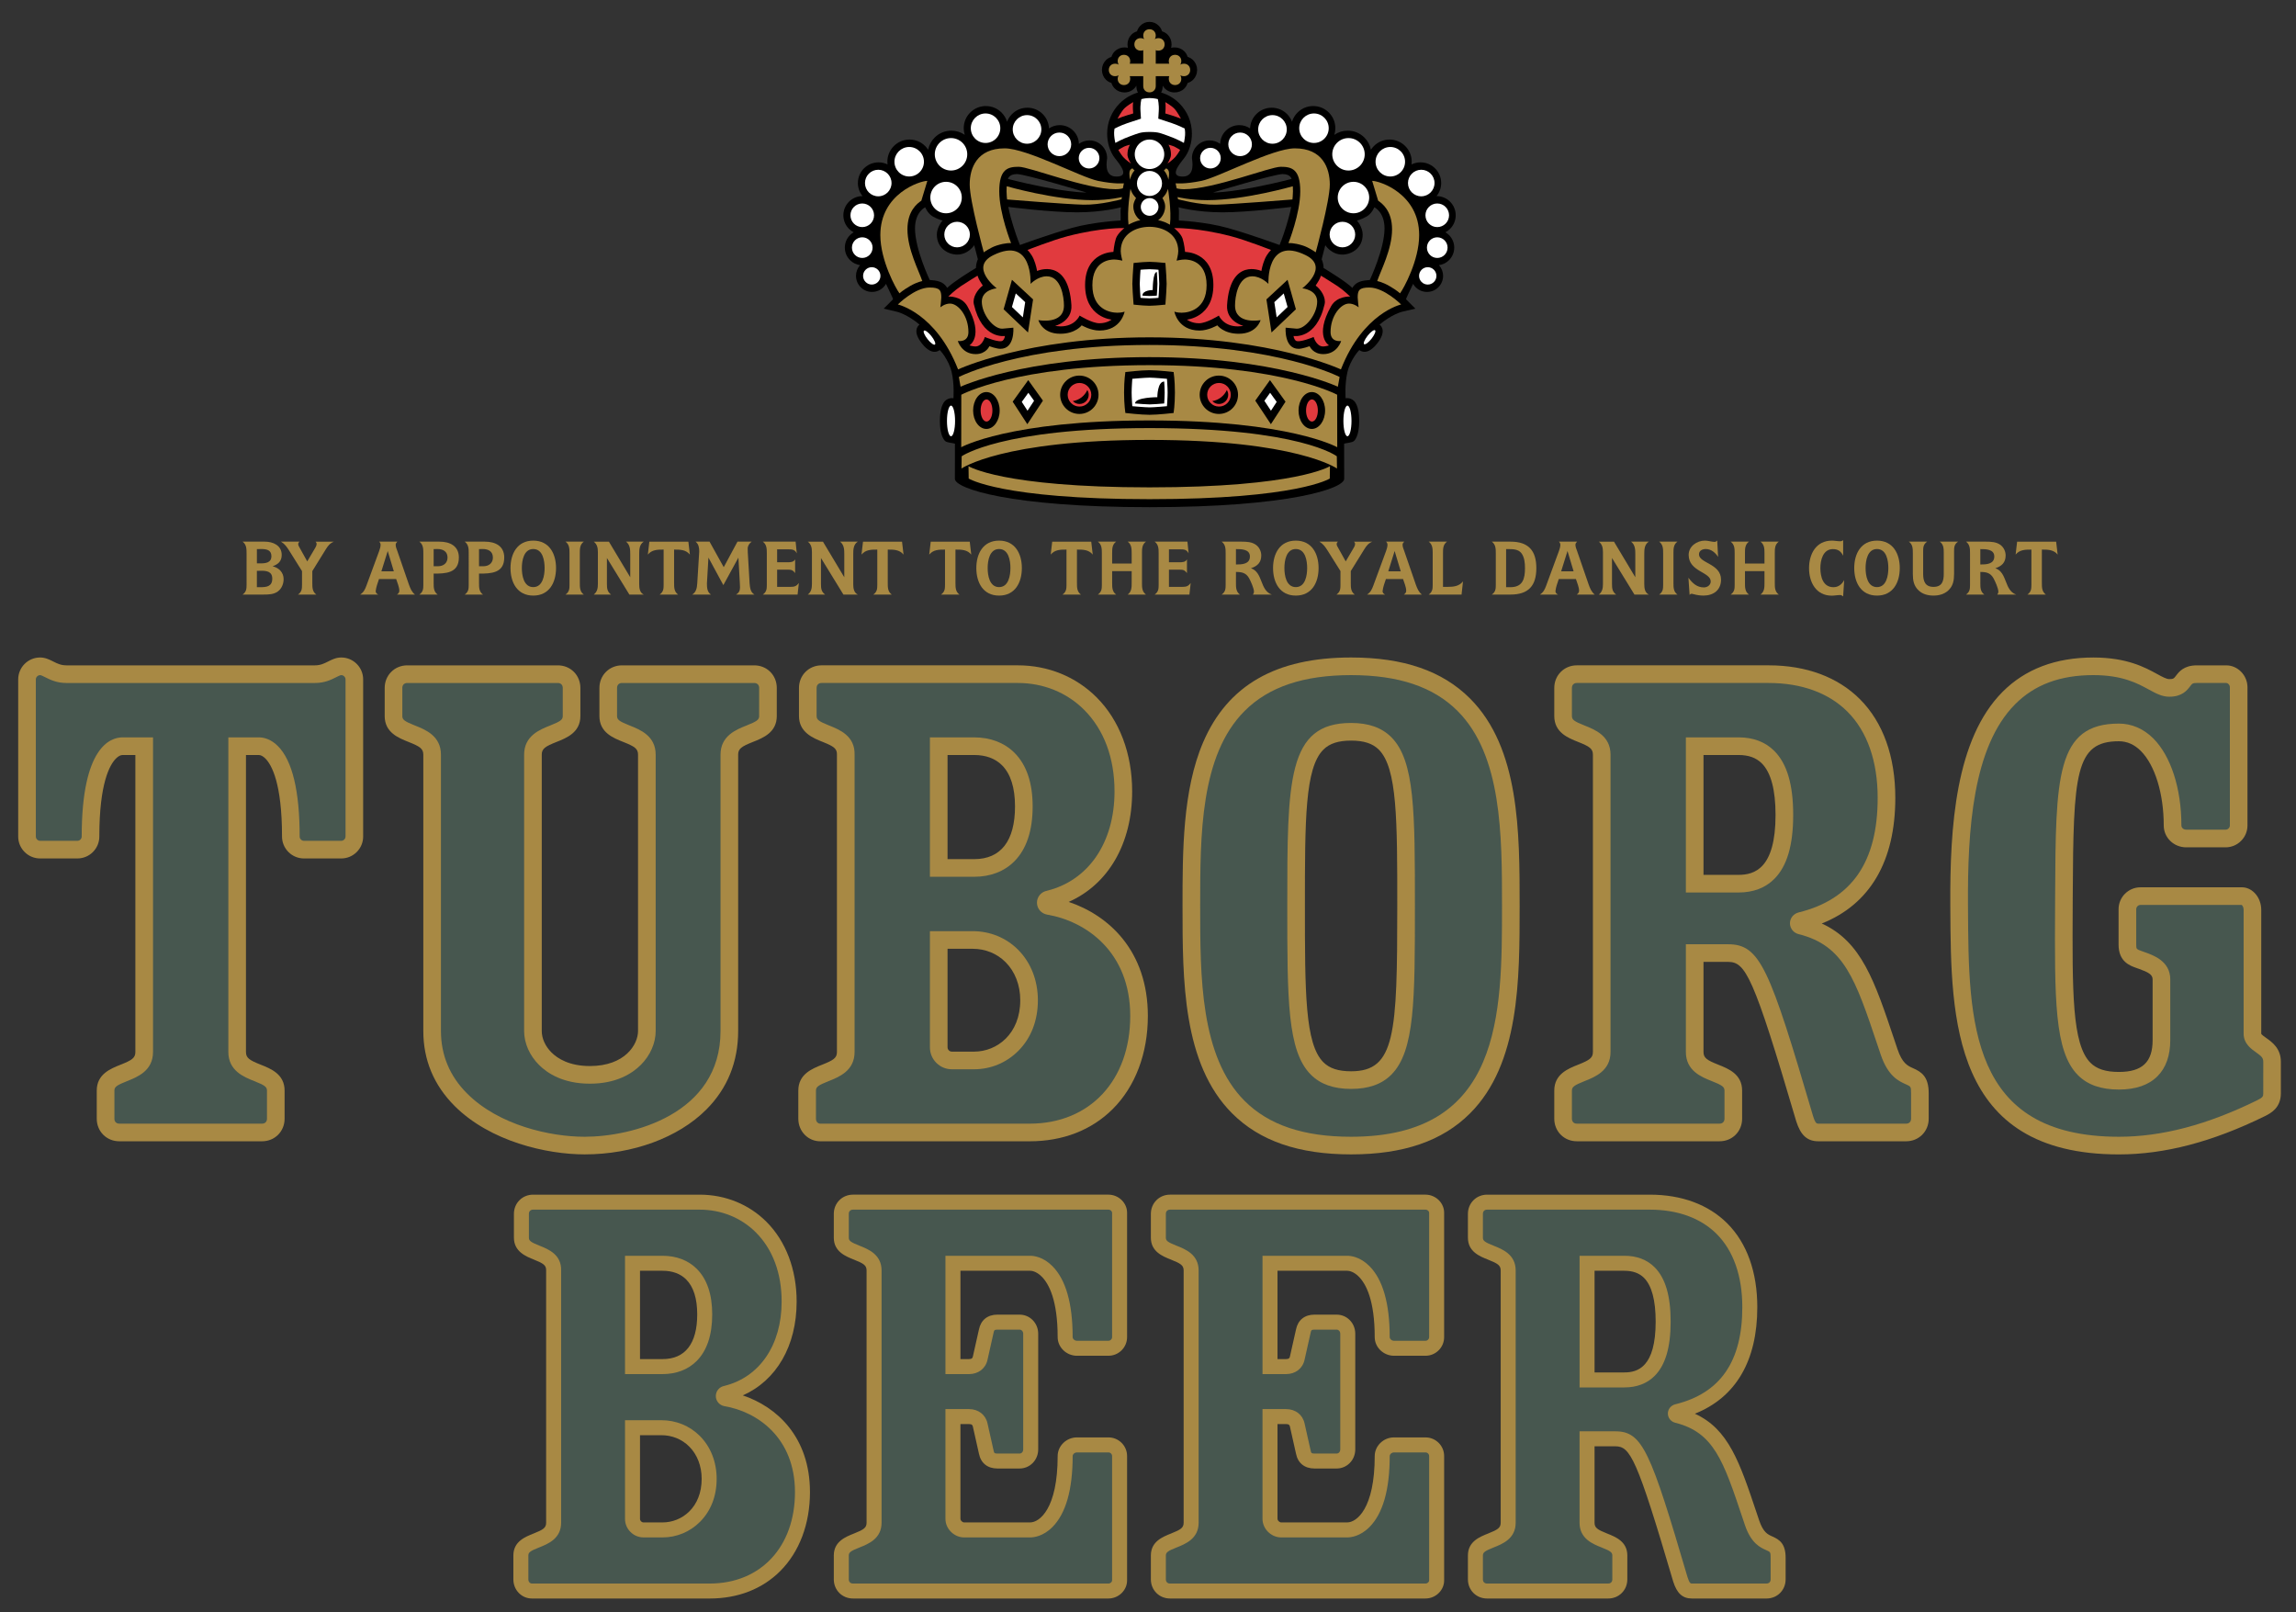 <?xml version="1.0" encoding="utf-8"?>
<!DOCTYPE svg PUBLIC "-//W3C//DTD SVG 1.1//EN" "http://www.w3.org/Graphics/SVG/1.1/DTD/svg11.dtd">
<svg version="1.1" id="VARG" xmlns="http://www.w3.org/2000/svg" xmlns:xlink="http://www.w3.org/1999/xlink" x="0px" y="0px"
 width="369.071px" height="259.087px" viewBox="0 0 369.071 259.087" enable-background="new 0 0 369.071 259.087"
 xml:space="preserve">
<rect x="0" y="0" width="369.071" height="259.087" fill="#333333" stroke="none"/>
<g>
<g>
<path d="M184.776,3.513c0.598,0.002,1.085,0.226,1.49,0.63c0.25,0.25,0.43,0.556,0.532,0.893c0.337,0.103,0.644,0.283,0.893,0.532
c0.407,0.407,0.632,0.962,0.632,1.563c0,0.192-0.025,0.378-0.07,0.558c0.18-0.044,0.366-0.07,0.559-0.07
c0.601,0,1.156,0.224,1.563,0.631c0.25,0.25,0.43,0.556,0.532,0.893c0.338,0.103,0.644,0.283,0.894,0.532
c0.406,0.407,0.631,0.962,0.631,1.563c0,0.601-0.225,1.156-0.631,1.563c-0.25,0.25-0.556,0.43-0.894,0.532
c-0.103,0.337-0.282,0.644-0.532,0.893c-0.406,0.407-0.962,0.631-1.563,0.631c-0.844,0-1.545-0.429-1.914-1.091v0.07
c0,0.373-0.086,0.727-0.248,1.04c1.094,0.32,2.098,0.908,2.927,1.737c1.3,1.299,2.016,3.027,2.016,4.864
c0,1.449-0.438,2.926-1.276,3.981c-0.839,1.055-2.369,2.921-0.21,2.921c2.138,0,1.492-2.719,1.492-2.964
c0-0.761,0.296-1.476,0.834-2.014s1.253-0.834,2.014-0.834c0.617,0,1.202,0.198,1.688,0.558c0.019-0.797,0.335-1.543,0.9-2.109
c0.583-0.583,1.357-0.904,2.182-0.904c0.623,0,1.218,0.185,1.723,0.526c0.04-0.871,0.394-1.686,1.014-2.306
c0.659-0.659,1.535-1.021,2.467-1.021c0.931,0,1.807,0.362,2.465,1.021c0.357,0.356,0.623,0.778,0.796,1.237
c0.168-0.554,0.47-1.062,0.891-1.482c0.673-0.672,1.566-1.043,2.517-1.043c0.951,0,1.846,0.371,2.518,1.043
c0.672,0.672,1.042,1.566,1.042,2.517c0,0.368-0.056,0.726-0.163,1.067c0.629-0.436,1.373-0.672,2.154-0.672
c1.014,0,1.967,0.395,2.685,1.112c0.543,0.543,0.9,1.223,1.042,1.961c0.137-0.213,0.296-0.415,0.479-0.598
c0.672-0.673,1.565-1.043,2.517-1.043s1.845,0.37,2.517,1.043c0.673,0.672,1.043,1.566,1.043,2.517
c0,0.146-0.012,0.291-0.029,0.434c0.445-0.215,0.935-0.332,1.444-0.332c0.887,0,1.722,0.345,2.349,0.973
c0.628,0.628,0.974,1.462,0.974,2.349c0,0.774-0.264,1.507-0.747,2.099c0.822,0.001,1.595,0.321,2.177,0.903
c0.583,0.583,0.904,1.357,0.904,2.182c0,0.824-0.321,1.599-0.904,2.181c-0.225,0.225-0.479,0.411-0.754,0.554
c0.211,0.123,0.409,0.271,0.586,0.448c0.538,0.538,0.835,1.253,0.835,2.014s-0.297,1.476-0.835,2.014
c-0.443,0.444-1.008,0.72-1.619,0.804c0.426,0.475,0.662,1.08,0.662,1.723c0,0.69-0.269,1.339-0.757,1.827
s-1.137,0.757-1.827,0.757c-0.957,0-1.793-0.524-2.239-1.3c-0.526,1.099-1.168,2.44-1.136,2.473c0,0,1.511,1.511,1.503,1.513
l-2.081,0.486c-0.121,0.028-1.717,0.429-3.674,2.074c0.375,0.297,1.081,1.183-0.377,3.029c-0.444,0.564-1.131,1.253-1.87,1.341
c-0.362,0.042-0.714-0.054-0.99-0.273c-0.038-0.03-1.464,1.547-1.928,3.542s-0.288,4.203-0.288,4.203
c0.587-0.084,1.07,0.147,1.348,0.424c0.725,0.725,0.832,2.328,0.832,3.219c0,0.891-0.107,2.494-0.832,3.219
c-0.277,0.277-1.191,0.318-1.59,0.432c0,0,0.01,4.065,0.01,5.659c0,1.551-8.934,4.554-31.289,4.554
c-22.356,0-31.29-3.003-31.29-4.554c0-1.593,0.01-5.659,0.01-5.659c-0.398-0.114-1.313-0.155-1.589-0.432
c-0.725-0.725-0.833-2.328-0.833-3.219c0-0.891,0.108-2.494,0.833-3.219c0.276-0.277,0.76-0.508,1.347-0.424
c0,0,0.175-2.208-0.288-4.203c-0.464-1.995-1.889-3.572-1.928-3.542c-0.276,0.219-0.628,0.315-0.99,0.273
c-0.74-0.087-1.426-0.777-1.87-1.341c-1.458-1.846-0.751-2.732-0.378-3.029c-1.956-1.646-3.552-2.046-3.673-2.074l-2.081-0.486
c-0.008-0.002,1.503-1.513,1.503-1.513c0.032-0.032-0.609-1.374-1.136-2.473c-0.446,0.775-1.281,1.3-2.239,1.3
c-0.69,0-1.339-0.269-1.827-0.757s-0.757-1.137-0.757-1.827c0-0.643,0.236-1.248,0.662-1.723c-0.611-0.084-1.176-0.36-1.62-0.804
c-0.538-0.538-0.834-1.253-0.834-2.014s0.297-1.476,0.834-2.014c0.177-0.178,0.375-0.325,0.586-0.448
c-0.274-0.144-0.529-0.329-0.754-0.554c-0.583-0.583-0.904-1.357-0.904-2.181c0-0.824,0.321-1.599,0.904-2.182
c0.582-0.582,1.354-0.902,2.177-0.903c-0.483-0.592-0.747-1.325-0.747-2.099c0-0.887,0.346-1.721,0.974-2.349
c0.627-0.627,1.462-0.973,2.35-0.973c0.508,0,0.998,0.117,1.443,0.332c-0.018-0.143-0.029-0.287-0.029-0.434
c0-0.951,0.37-1.845,1.043-2.517c0.672-0.673,1.566-1.043,2.517-1.043s1.845,0.37,2.517,1.043
c0.184,0.183,0.342,0.384,0.479,0.598c0.142-0.739,0.499-1.418,1.042-1.961c0.718-0.717,1.671-1.112,2.686-1.112
c0.781,0,1.524,0.236,2.153,0.672c-0.106-0.341-0.163-0.7-0.163-1.067c0-0.951,0.37-1.845,1.042-2.517
c0.673-0.672,1.566-1.043,2.517-1.043c0.951,0,1.846,0.371,2.518,1.043c0.421,0.421,0.723,0.928,0.891,1.482
c0.172-0.459,0.439-0.881,0.796-1.237c0.658-0.659,1.534-1.021,2.466-1.021s1.807,0.362,2.465,1.021
c0.621,0.62,0.975,1.435,1.014,2.306c0.506-0.342,1.101-0.526,1.724-0.526c0.824,0,1.599,0.321,2.182,0.904
c0.565,0.565,0.882,1.312,0.9,2.109c0.486-0.36,1.071-0.558,1.688-0.558c0.761,0,1.476,0.296,2.014,0.834s0.834,1.253,0.834,2.014
c0,0.245-0.646,2.964,1.492,2.964c2.158,0,0.629-1.866-0.21-2.921c-0.839-1.056-1.276-2.533-1.276-3.981
c0-1.837,0.716-3.565,2.016-4.864c0.828-0.829,1.832-1.417,2.928-1.737c-0.162-0.313-0.249-0.667-0.249-1.04v-0.07
c-0.369,0.662-1.071,1.091-1.913,1.091c-0.602,0-1.156-0.224-1.563-0.631c-0.25-0.25-0.43-0.556-0.532-0.893
c-0.338-0.102-0.644-0.283-0.894-0.532c-0.406-0.407-0.631-0.962-0.631-1.563c0-0.602,0.225-1.156,0.631-1.563
c0.25-0.25,0.556-0.43,0.894-0.532c0.103-0.337,0.282-0.644,0.532-0.893c0.407-0.407,0.962-0.631,1.563-0.631
c0.191,0,0.379,0.025,0.558,0.07c-0.044-0.18-0.069-0.366-0.069-0.558c0-0.601,0.224-1.157,0.631-1.563
c0.25-0.25,0.555-0.43,0.893-0.532c0.103-0.337,0.283-0.643,0.532-0.893C183.69,3.738,184.179,3.515,184.776,3.513z
 M162.889,36.362c0.56,1.816,1.062,3.018,1.062,3.018s4.723-1.732,8.328-2.738c3.605-1.006,7.853-1.202,7.853-1.202
s0.028-0.614,0-1.174c-0.028-0.559,0.056-0.95,0.056-0.95s-2.851,0.81-7.07,0.81c-4.219,0-11.038-0.866-11.038-0.866
S162.26,34.318,162.889,36.362z M174.653,30.941c0,0-9.864-2.962-11.178-2.962s-1.453,0.782-1.453,0.782
C170.909,31.025,174.653,30.941,174.653,30.941z M149.447,44.998c1.034,0.084,2.214,0.188,2.802,1.278
c1.006-0.985,3.625-2.592,4.632-3.207c0-0.782,0.308-1.397,0.308-1.397l-0.588-2.263c0,0-0.949,1.509-2.738,1.509
c-1.397,0-3.27-0.979-3.27-3.214c0-1.237,0.922-2.264,0.922-2.264s-0.627-0.111-1.564-0.643c-0.838-0.475-1.229-1.481-1.229-1.481
s-1.64,0.727-1.64,3.409C147.081,40.023,149.447,44.998,149.447,44.998z M222.556,36.726c0-2.683-1.641-3.409-1.641-3.409
s-0.391,1.006-1.229,1.481c-0.938,0.532-1.565,0.643-1.565,0.643s0.923,1.026,0.923,2.264c0,2.235-1.872,3.214-3.27,3.214
c-1.788,0-2.739-1.509-2.739-1.509l-0.586,2.263c0,0,0.307,0.615,0.307,1.397c1.006,0.615,3.626,2.222,4.633,3.207
c0.586-1.09,1.767-1.194,2.801-1.278C220.188,44.998,222.556,40.023,222.556,36.726z M207.558,33.26c0,0-6.818,0.866-11.039,0.866
c-4.219,0-7.069-0.81-7.069-0.81s0.083,0.391,0.056,0.95c-0.028,0.56,0,1.174,0,1.174s4.248,0.196,7.853,1.202
c3.604,1.006,8.327,2.738,8.327,2.738s0.504-1.202,1.063-3.018C207.376,34.318,207.558,33.26,207.558,33.26z M207.613,28.761
c0,0-0.14-0.782-1.453-0.782s-11.178,2.962-11.178,2.962S198.727,31.025,207.613,28.761z"/>
<path fill="#E13A3E" d="M154.47,45.982c1.006-0.67,2.662-1.676,2.662-1.676c0.217,0.651,0.481,1.026,0.849,1.59
c-0.849,0.631-1.688,1.91-1.437,3c1.324,5.735,4.988,5.105,4.988,5.105s-0.01,0.416-0.329,0.727
c-0.467,0.455-2.897-0.565-2.897-0.565s-0.398,1.524-1.531,1.524c-0.391,0-0.943-0.175-0.943-0.175s2.415-1.414-0.335-6.301
c-0.942-1.677-3.06-1.551-3.06-1.551S153.464,46.653,154.47,45.982z"/>
<path fill="#E13A3E" d="M214.999,45.982c-1.007-0.67-2.662-1.676-2.662-1.676c-0.218,0.651-0.482,1.026-0.85,1.59
c0.85,0.631,1.688,1.91,1.437,3c-1.323,5.735-4.988,5.105-4.988,5.105s0.01,0.416,0.329,0.727
c0.467,0.455,2.898-0.565,2.898-0.565s0.398,1.524,1.53,1.524c0.39,0,0.943-0.175,0.943-0.175s-2.415-1.414,0.335-6.301
c0.943-1.677,3.061-1.551,3.061-1.551S216.005,46.653,214.999,45.982z"/>
<path fill="#A88944" d="M184.776,54.219c19.826,0,30.768,5.156,30.768,5.156c3.563-9.097,9.683-10.438,9.683-10.438
s-2.725-2.725-5.114-2.725c-1.648,0-1.872,0.461-1.872,1.593c0,0.349,0.153,1.593,0.153,1.593s-0.685-0.606-1.551-0.606
c-1.327,0-2.962,1.989-2.962,4.574c0,1.733,1.704,1.439,1.704,1.439s-0.601,2.11-2.878,2.11c-1.663,0-2.193-1.271-2.193-1.271
s-1.146,0.419-1.774,0.419c-2.348,0-2.082-3.396-2.082-3.396s-0.294-0.028,1.719,0.154c1.412,0.127,3.354-2.292,3.354-4.346
c0-1.928-2.39-2.138-2.39-2.138s4.457-3.396,0.545-5.324c-6.396-3.152-5.994,4.611-5.994,4.611s-1.146-1.216-2.599-1.216
c-2.306,0-2.768,3.312-2.768,4.694c0,3.144,4.108,2.348,4.108,2.348s-0.573,2.193-3.507,2.193c-2.445,0-3.451-1.355-3.451-1.355
s-1.426,0.838-2.851,0.838c-3.507,0-4.048-3.036-4.048-3.036s0.429,0.172,1.155,0.172c1.216,0,4.024-0.573,4.024-4.43
c0-4.01-2.961-4.122-3.508-4.122c-0.559,0-1.313,0.182-1.313,0.182s0.266-0.964,0.266-1.523c0-2.739-2.404-3.917-4.625-3.917
c-2.223,0-4.625,1.178-4.625,3.917c0,0.559,0.266,1.523,0.266,1.523s-0.755-0.182-1.314-0.182c-0.546,0-3.507,0.112-3.507,4.122
c0,3.856,2.809,4.43,4.024,4.43c0.727,0,1.155-0.172,1.155-0.172s-0.54,3.036-4.048,3.036c-1.425,0-2.85-0.838-2.85-0.838
s-1.007,1.355-3.452,1.355c-2.934,0-3.507-2.193-3.507-2.193s4.107,0.796,4.107-2.348c0-1.383-0.461-4.694-2.766-4.694
c-1.453,0-2.6,1.216-2.6,1.216s0.401-7.763-5.994-4.611c-3.912,1.928,0.545,5.324,0.545,5.324s-2.389,0.209-2.389,2.138
c0,2.054,1.94,4.474,3.354,4.346c2.012-0.183,1.719-0.154,1.719-0.154s0.265,3.396-2.082,3.396c-0.629,0-1.775-0.419-1.775-0.419
s-0.531,1.271-2.193,1.271c-2.277,0-2.879-2.11-2.879-2.11s1.705,0.293,1.705-1.439c0-2.585-1.635-4.574-2.962-4.574
c-0.866,0-1.551,0.606-1.551,0.606s0.153-1.244,0.153-1.593c0-1.132-0.224-1.593-1.872-1.593c-2.39,0-5.114,2.725-5.114,2.725
s6.12,1.341,9.684,10.438C154.009,59.375,164.948,54.219,184.776,54.219z"/>
<path fill="#A88944" d="M184.776,57.401c20.26,0,30.278,4.754,30.278,4.754l0.279-1.565c0,0-9.851-5.146-30.558-5.146
c-20.708,0-30.643,5.146-30.643,5.146l0.279,1.565C154.413,62.156,164.516,57.401,184.776,57.401z"/>
<path fill="#A88944" d="M184.776,67.574c22.579,0,30.179,4.307,30.179,4.307l-0.013-8.439c0,0-8.788-4.754-30.166-4.754
c-21.379,0-30.251,4.754-30.251,4.754l-0.013,8.439C154.513,71.88,162.196,67.574,184.776,67.574z"/>
<path fill="#A88944" d="M184.776,70.704c23.697,0,30.139,4.601,30.139,4.601l-0.028-1.971c0,0-5.813-4.53-30.11-4.53
c-23.838,0-30.195,4.53-30.195,4.53l-0.027,1.971C154.554,75.304,161.078,70.704,184.776,70.704z"/>
<path fill="#A88944" d="M184.776,80.23c23.837,0,28.979-3.316,28.979-3.316l0.028-1.988c0,0-5.31,3.404-29.007,3.404
c-23.698,0-29.092-3.404-29.092-3.404l0.028,1.988C155.713,76.915,160.938,80.23,184.776,80.23z"/>
<circle fill="#FFFFFF" cx="184.798" cy="33.26" r="1.423"/>
<circle fill="#FFFFFF" cx="184.776" cy="29.488" r="2.016"/>
<circle fill="#FFFFFF" cx="184.776" cy="24.799" r="2.371"/>
<path fill="#A88944" d="M183.31,35.398c0,0-1.132-0.712-1.132-2.242c0-0.691,0.44-1.32,0.44-1.32s-0.213-0.215-0.451-0.535
c-0.272-0.367-0.45-0.954-0.45-0.954s-0.587,3.521-0.314,5.764C182.576,35.461,183.31,35.398,183.31,35.398z"/>
<path fill="#A88944" d="M182.377,27.402c0,0-0.262,0.231-0.482,0.734c-0.22,0.503-0.241,0.765-0.241,0.765
s-0.188-0.911-0.063-1.362c0.126-0.45,0.461-0.472,0.461-0.472s0.074,0.084,0.137,0.157S182.377,27.402,182.377,27.402z"/>
<path fill="#FFFFFF" d="M184.795,15.76c0.713,0,1.318,0.167,1.318,0.167s0.23,0.838,0.147,1.991
c-0.08,1.097-0.07,1.154-0.07,1.154s1.217,0.39,2.18,0.718c1.146,0.391,2.061,0.873,2.061,0.873s0.105,0.461,0.063,1.069
c-0.041,0.608-0.188,1.236-0.188,1.236s-1.105-0.633-2.411-1.089c-1.257-0.44-1.569-0.671-3.1-0.671
c-1.529,0-1.842,0.23-3.099,0.671c-1.306,0.457-2.41,1.089-2.41,1.089s-0.147-0.628-0.189-1.236
c-0.042-0.607,0.063-1.069,0.063-1.069s0.916-0.482,2.062-0.873c0.963-0.329,2.18-0.718,2.18-0.718s0.01-0.057-0.069-1.154
c-0.084-1.153,0.146-1.991,0.146-1.991S184.083,15.76,184.795,15.76z"/>
<path fill="#A88944" d="M186.158,35.398c0,0,1.132-0.712,1.132-2.242c0-0.691-0.439-1.32-0.439-1.32s0.213-0.215,0.45-0.535
c0.272-0.367,0.45-0.954,0.45-0.954s0.587,3.521,0.314,5.764C186.892,35.461,186.158,35.398,186.158,35.398z"/>
<path fill="#A88944" d="M187.091,27.402c0,0,0.262,0.231,0.482,0.734c0.22,0.503,0.241,0.765,0.241,0.765s0.188-0.911,0.063-1.362
c-0.126-0.45-0.461-0.472-0.461-0.472s-0.073,0.084-0.136,0.157C187.217,27.297,187.091,27.402,187.091,27.402z"/>
<polygon fill="#FFD544" points="182.484,65.25 182.484,65.25 182.484,65.25 "/>
<path fill="#A88944" d="M185.782,12.246h2.18c0,0-0.084,0.084-0.084,0.419c0,0.587,0.419,1.006,1.006,1.006
s1.006-0.419,1.006-1.006c0-0.335-0.168-0.586-0.168-0.586s0.168,0.167,0.588,0.167c0.586,0,1.006-0.419,1.006-1.006
s-0.42-1.006-1.006-1.006c-0.42,0-0.588,0.167-0.588,0.167s0.168-0.251,0.168-0.587c0-0.587-0.419-1.006-1.006-1.006
s-1.006,0.419-1.006,1.006c0,0.335,0.084,0.419,0.084,0.419h-2.18v-2.18c0,0,0.084,0.084,0.419,0.084
c0.587,0,1.006-0.419,1.006-1.006c0-0.587-0.419-1.006-1.006-1.006c-0.335,0-0.587,0.168-0.587,0.168s0.168-0.168,0.168-0.587
c0-0.587-0.42-1.006-1.006-1.006c-0.588,0-1.006,0.419-1.006,1.006c0,0.419,0.167,0.587,0.167,0.587s-0.251-0.168-0.587-0.168
c-0.587,0-1.006,0.419-1.006,1.006c0,0.586,0.419,1.006,1.006,1.006c0.336,0,0.42-0.084,0.42-0.084v2.18h-2.181
c0,0,0.084-0.084,0.084-0.419c0-0.587-0.419-1.006-1.006-1.006s-1.006,0.419-1.006,1.006c0,0.335,0.167,0.587,0.167,0.587
s-0.167-0.167-0.586-0.167c-0.587,0-1.006,0.419-1.006,1.006s0.419,1.006,1.006,1.006c0.419,0,0.586-0.167,0.586-0.167
s-0.167,0.251-0.167,0.586c0,0.587,0.419,1.006,1.006,1.006s1.006-0.419,1.006-1.006c0-0.335-0.084-0.419-0.084-0.419h2.181v1.593
c0,0.587,0.418,1.006,1.006,1.006c0.586,0,1.006-0.419,1.006-1.006V12.246z"/>

<ellipse transform="matrix(0.62 0.785 -0.785 0.62 99.353 -96.616)" fill="#FFFFFF" cx="149.379" cy="54.218" rx="1.423" ry="0.395"/>
<g>
<circle fill="#FFFFFF" cx="152.872" cy="24.799" r="2.608"/>
<circle fill="#FFFFFF" cx="158.423" cy="20.607" r="2.371"/>
<circle fill="#FFFFFF" cx="170.294" cy="23.2" r="1.897"/>
<circle fill="#FFFFFF" cx="175.064" cy="25.418" r="1.66"/>
<circle fill="#FFFFFF" cx="146.149" cy="25.995" r="2.371"/>
<circle fill="#FFFFFF" cx="141.175" cy="29.418" r="2.134"/>
<circle fill="#FFFFFF" cx="138.604" cy="34.602" r="1.897"/>
<circle fill="#FFFFFF" cx="138.604" cy="39.8" r="1.66"/>
<circle fill="#FFFFFF" cx="165.092" cy="20.801" r="2.299"/>
<circle fill="#FFFFFF" cx="140.132" cy="44.34" r="1.396"/>
<circle fill="#FFFFFF" cx="152.074" cy="31.751" r="2.529"/>
<circle fill="#FFFFFF" cx="153.849" cy="37.699" r="2.055"/>
<circle fill="#FFFFFF" cx="216.763" cy="24.799" r="2.608"/>
<circle fill="#FFFFFF" cx="211.213" cy="20.607" r="2.371"/>
<circle fill="#FFFFFF" cx="199.342" cy="23.2" r="1.897"/>
<circle fill="#FFFFFF" cx="194.571" cy="25.418" r="1.66"/>
<circle fill="#FFFFFF" cx="223.486" cy="25.995" r="2.371"/>
<circle fill="#FFFFFF" cx="228.46" cy="29.418" r="2.134"/>
<circle fill="#FFFFFF" cx="231.031" cy="34.602" r="1.897"/>
<circle fill="#FFFFFF" cx="231.031" cy="39.8" r="1.66"/>
<circle fill="#FFFFFF" cx="204.544" cy="20.801" r="2.299"/>
<circle fill="#FFFFFF" cx="229.503" cy="44.34" r="1.396"/>
<circle fill="#FFFFFF" cx="217.562" cy="31.751" r="2.529"/>
<circle fill="#FFFFFF" cx="215.787" cy="37.699" r="2.055"/>
</g>
<g>
<path fill="#A88944" d="M149.065,29.069c-1.174,0-7.555,2.04-7.555,8.719c0,4.08,2.519,8.631,3.077,9.358
c0,0,0.493-0.471,1.688-1.163s1.98-0.807,1.98-0.807c-0.559-1.677-2.386-5.096-2.386-8.31c0-3.018,1.593-4.164,2.235-4.611
L149.065,29.069z"/>
<path fill="#A88944" d="M162.525,39.073c0,0-1.9-4.75-1.9-8.327c0-3.577,1.37-3.94,3.13-3.94c1.761,0,10.703,3.604,15.565,3.604
c0.727,0,1.174-0.14,1.174-0.14l0.168-0.81c0,0-1.382,0.176-4.164-0.391c-2.739-0.559-11.401-5.226-15.007-5.226
c-4.443,0-5.617,3.157-5.617,5.813c0,2.654,2.264,10.898,2.264,10.898s1.055-0.765,2.068-1.09
C161.687,38.989,162.525,39.073,162.525,39.073z"/>
<path fill="#A88944" d="M180.271,32.031c0,0-3.354,0.922-6.092,0.866s-12.296-0.838-12.296-0.838s-0.084-0.727-0.084-1.286
c0-0.559,0.028-0.838,0.028-0.838s7.74,2.235,13.748,2.235c2.823,0,4.779-0.503,4.779-0.503L180.271,32.031z"/>
<path fill="#A88944" d="M220.57,29.069c1.174,0,7.555,2.04,7.555,8.719c0,4.08-2.519,8.631-3.077,9.358
c0,0-0.493-0.471-1.688-1.163s-1.98-0.807-1.98-0.807c0.559-1.677,2.386-5.096,2.386-8.31c0-3.018-1.593-4.164-2.235-4.611
L220.57,29.069z"/>
<path fill="#A88944" d="M207.11,39.073c0,0,1.9-4.75,1.9-8.327c0-3.577-1.369-3.94-3.13-3.94s-10.703,3.604-15.565,3.604
c-0.727,0-1.174-0.14-1.174-0.14l-0.168-0.81c0,0,1.382,0.176,4.164-0.391c2.738-0.559,11.401-5.226,15.007-5.226
c4.442,0,5.616,3.157,5.616,5.813c0,2.654-2.264,10.898-2.264,10.898s-1.055-0.765-2.067-1.09
C207.948,38.989,207.11,39.073,207.11,39.073z"/>
<path fill="#A88944" d="M189.365,32.031c0,0,3.354,0.922,6.092,0.866c2.739-0.056,12.296-0.838,12.296-0.838
s0.084-0.727,0.084-1.286c0-0.559-0.028-0.838-0.028-0.838s-7.74,2.235-13.749,2.235c-2.822,0-4.778-0.503-4.778-0.503
L189.365,32.031z"/>
</g>

<ellipse transform="matrix(-0.62 0.785 -0.785 -0.62 399.274 -85.087)" fill="#FFFFFF" cx="220.257" cy="54.218" rx="1.423" ry="0.395"/>
<g>
<path d="M184.776,66.668c1.361,0,3.877-0.293,3.877-0.293s0.209-1.32,0.209-3.291c0-1.97-0.209-3.29-0.209-3.29
s-2.516-0.294-3.877-0.294c-1.363,0-3.878,0.294-3.878,0.294s-0.21,1.32-0.21,3.29c0,1.971,0.21,3.291,0.21,3.291
S183.413,66.668,184.776,66.668z"/>
<path d="M187.532,45.614c0,0.586-0.114,2.167-0.127,2.344l-0.073,1.003l-1.002,0.094c-0.039,0.004-0.97,0.09-1.554,0.09
c-0.586,0-1.516-0.086-1.555-0.09l-1.002-0.094l-0.072-1.003c-0.014-0.178-0.127-1.758-0.127-2.344s0.113-2.166,0.127-2.344
l0.072-1.003l1.002-0.094c0.039-0.004,0.969-0.09,1.555-0.09c0.584,0,1.515,0.086,1.554,0.09l1.002,0.094l0.073,1.003
C187.418,43.448,187.532,45.028,187.532,45.614z"/>
<polygon points="165.284,61.094 162.783,64.559 165.138,68.178 167.646,64.391 "/>
<circle cx="173.5" cy="63.449" r="3.083"/>
<ellipse cx="158.557" cy="65.977" rx="2.134" ry="2.964"/>
<polygon points="204.141,61.094 206.642,64.559 204.287,68.178 201.779,64.391 "/>
<circle cx="195.925" cy="63.449" r="3.083"/>
<ellipse cx="210.868" cy="65.977" rx="2.134" ry="2.964"/>
</g>
<path fill="#E13A3E" d="M165.159,40.177c0,0,3.992-1.577,6.477-2.222c5.491-1.425,9.096-1.299,9.096-1.299
s-1.09,0.859-1.362,1.697c-0.272,0.839-0.397,2.138-0.397,2.138s-4.507-0.042-4.549,5.24c-0.042,5.282,4.255,5.638,4.255,5.638
s-0.733,0.587-1.949,0.587s-3.186-1.236-3.186-1.236s-0.713,1.739-3.061,1.739c-0.335,0-0.88-0.083-0.88-0.083
s2.787-0.692,2.62-3.333c-0.492-7.75-5.513-5.491-5.513-5.491s-0.168-1.027-0.565-1.928
C165.746,40.722,165.159,40.177,165.159,40.177z"/>
<path fill="#E13A3E" d="M204.309,40.177c0,0-3.991-1.577-6.476-2.222c-5.492-1.425-9.097-1.299-9.097-1.299
s1.09,0.859,1.362,1.697c0.272,0.839,0.398,2.138,0.398,2.138s4.506-0.042,4.548,5.24c0.042,5.282-4.255,5.638-4.255,5.638
s0.734,0.587,1.949,0.587c1.216,0,3.186-1.236,3.186-1.236s0.713,1.739,3.061,1.739c0.335,0,0.88-0.083,0.88-0.083
s-2.787-0.692-2.62-3.333c0.492-7.75,5.513-5.491,5.513-5.491s0.168-1.027,0.565-1.928
C203.722,40.722,204.309,40.177,204.309,40.177z"/>
<path fill="#E13A3E" d="M181.808,26.302c0,0-0.888-0.629-1.265-1.069c-0.377-0.44-0.775-1.132-0.775-1.132
s0.596-0.389,0.922-0.538c0.321-0.146,0.95-0.307,0.95-0.307s-0.405,0.587-0.405,1.6
C181.234,25.423,181.808,26.302,181.808,26.302z"/>
<path fill="#E13A3E" d="M182.157,18.233c0,0-1.551,0.44-2.516,0.838c0,0,0.573-1.097,1.048-1.6
c0.469-0.496,1.468-1.062,1.468-1.062C182.031,16.997,182.157,18.233,182.157,18.233z"/>
<path fill="#E13A3E" d="M187.66,26.302c0,0,0.888-0.629,1.265-1.069c0.377-0.44,0.775-1.132,0.775-1.132s-0.596-0.389-0.922-0.538
c-0.321-0.146-0.95-0.307-0.95-0.307s0.405,0.587,0.405,1.6C188.233,25.423,187.66,26.302,187.66,26.302z"/>
<path fill="#E13A3E" d="M187.312,18.233c0,0,1.551,0.44,2.515,0.838c0,0-0.573-1.097-1.048-1.6
c-0.469-0.496-1.467-1.062-1.467-1.062C187.437,16.997,187.312,18.233,187.312,18.233z"/>
<circle fill="#E13A3E" cx="173.521" cy="63.449" r="1.897"/>
<ellipse fill="#E13A3E" cx="158.578" cy="65.977" rx="0.948" ry="1.778"/>
<circle fill="#E13A3E" cx="195.946" cy="63.449" r="1.897"/>
<ellipse fill="#E13A3E" cx="210.89" cy="65.977" rx="0.949" ry="1.778"/>
<polygon fill="#FFFFFF" points="165.302,63.129 166.225,64.417 165.168,66.013 164.245,64.594 "/>
<polygon fill="#FFFFFF" points="204.166,63.129 203.243,64.417 204.3,66.013 205.223,64.594 "/>
<ellipse fill="#FFFFFF" cx="152.872" cy="67.654" rx="0.651" ry="2.46"/>
<ellipse fill="#FFFFFF" cx="216.596" cy="67.654" rx="0.651" ry="2.46"/>
<path fill="#FFFFFF" d="M184.798,65.474c0.691,0,2.787-0.188,2.787-0.188s0.105-1.383,0.105-2.201c0-0.817-0.105-2.2-0.105-2.2
s-2.096-0.188-2.787-0.188s-2.787,0.188-2.787,0.188s-0.105,1.383-0.105,2.2c0,0.818,0.105,2.201,0.105,2.201
S184.106,65.474,184.798,65.474z"/>
<path fill="#FFFFFF" d="M186.344,45.614c0,0.56-0.124,2.258-0.124,2.258s-0.908,0.085-1.443,0.085
c-0.537,0-1.444-0.085-1.444-0.085s-0.124-1.698-0.124-2.258s0.124-2.258,0.124-2.258s0.907-0.085,1.444-0.085
c0.535,0,1.443,0.085,1.443,0.085S186.344,45.054,186.344,45.614z"/>
<g>
<path d="M172.452,64.47c0.27,0.283,0.648,0.461,1.069,0.461c0.819,0,1.482-0.664,1.482-1.482c0-0.282-0.083-0.542-0.22-0.767
C174.366,63.618,173.497,64.305,172.452,64.47z"/>
<path d="M194.876,64.47c0.271,0.283,0.648,0.461,1.07,0.461c0.818,0,1.482-0.664,1.482-1.482c0-0.282-0.084-0.542-0.221-0.767
C196.791,63.618,195.921,64.305,194.876,64.47z"/>
<path d="M182.456,64.847c0.639,0.054,1.859,0.151,2.342,0.151s1.703-0.098,2.342-0.151c0.03-0.467,0.075-1.239,0.075-1.763
c0-0.522-0.045-1.295-0.075-1.762c-1.105,0-1.105,2.517-1.105,2.517S182.45,63.839,182.456,64.847z"/>
<path d="M185.954,43.717c0.035,0.517,0.1,1.506,0.1,1.897s-0.064,1.379-0.1,1.897c-0.307,0.024-0.813,0.061-1.156,0.061
c-0.344,0-0.85-0.036-1.156-0.061c0-0.896,1.651-0.896,1.651-0.896S185.293,43.713,185.954,43.717z"/>
</g>
<polygon points="164.09,46.29 165.602,47.691 166.063,48.12 165.968,48.743 165.593,51.189 165.247,53.438 163.599,51.87 
161.846,50.201 161.326,49.707 161.521,49.016 162.139,46.837 162.668,44.97 "/>
<polygon points="205.546,46.29 204.034,47.691 203.572,48.12 203.668,48.743 204.043,51.189 204.388,53.438 206.036,51.87 
207.79,50.201 208.31,49.707 208.114,49.016 207.497,46.837 206.968,44.97 "/>
<polygon fill="#FFFFFF" points="163.282,47.161 164.794,48.563 164.418,51.009 162.665,49.34 "/>
<polygon fill="#FFFFFF" points="206.354,47.161 204.843,48.563 205.218,51.009 206.971,49.34 "/>
</g>
<g>
<path fill="#A88944" d="M45.59,93.074c0,0.765-0.306,1.53-0.931,1.989c-0.65,0.472-1.466,0.497-2.244,0.497h-3.417
c0.599-0.434,0.637-0.918,0.637-1.53v-0.344V88.93c0-0.727-0.013-1.402-0.637-1.874h3.57c1.313,0,2.715,0.6,2.715,2.129
c0,1.033-0.574,1.504-1.466,1.835C44.825,91.238,45.59,92.003,45.59,93.074z M41.829,90.549c0.854,0,1.798-0.089,1.798-1.16
c0-1.02-0.829-1.147-1.632-1.147c-0.242,0-0.485,0.013-0.701,0.013v2.294H41.829z M41.867,94.375c0.969,0,1.899-0.103,1.899-1.377
c0-1.135-0.893-1.263-1.747-1.263c-0.255,0-0.497,0.013-0.727,0.013v2.626H41.867z"/>
<path fill="#A88944" d="M50.204,93.686c0,0.727,0,1.402,0.638,1.874h-2.933c0.6-0.434,0.638-0.918,0.638-1.53v-0.344v-1.9
l-2.053-3.276c-0.395-0.612-0.701-1.071-1.326-1.454h2.958c-0.102,0.115-0.191,0.229-0.191,0.396c0,0.179,0.102,0.357,0.191,0.51
l1.262,2.27l1.339-2.27c0.089-0.153,0.166-0.356,0.166-0.548c0-0.141-0.063-0.255-0.166-0.357h2.945
c-0.625,0.255-0.931,0.638-1.288,1.211l-2.18,3.519V93.686z"/>
<path fill="#A88944" d="M60.924,93.061c-0.204,0.638-0.472,1.288-0.535,1.963c0,0.268,0.191,0.42,0.408,0.536h-2.894
c0.574-0.396,0.752-0.791,0.995-1.428l2.052-5.571c0.115-0.319,0.229-0.676,0.229-1.007c0-0.204-0.089-0.357-0.229-0.498h2.92
c-0.141,0.141-0.268,0.293-0.268,0.498c0,0.344,0.153,0.688,0.268,1.007l1.861,5.393c0.229,0.625,0.446,1.173,0.969,1.606h-2.881
c0.217-0.166,0.37-0.332,0.37-0.612c0-0.586-0.331-1.326-0.51-1.887H60.924z M62.326,88.561l-1.02,3.264h2.001L62.326,88.561z"/>
<path fill="#A88944" d="M69.707,93.686c0,0.727,0,1.402,0.638,1.874h-2.933c0.6-0.434,0.638-0.918,0.638-1.53v-0.344V88.93
c0-0.727-0.013-1.402-0.638-1.874h3.238c1.645,0,3.111,0.676,3.111,2.55c0,2.537-2.142,2.588-4.054,2.588V93.686z M70.421,91.008
c0.842,0,1.518-0.497,1.518-1.39c0-1.007-0.74-1.377-1.632-1.377c-0.204,0-0.408,0.013-0.6,0.013v2.753H70.421z"/>
<path fill="#A88944" d="M77,93.686c0,0.727,0,1.402,0.638,1.874h-2.933c0.6-0.434,0.638-0.918,0.638-1.53v-0.344V88.93
c0-0.727-0.013-1.402-0.638-1.874h3.238c1.645,0,3.111,0.676,3.111,2.55c0,2.537-2.142,2.588-4.054,2.588V93.686z M77.714,91.008
c0.842,0,1.517-0.497,1.517-1.39c0-1.007-0.739-1.377-1.632-1.377c-0.204,0-0.408,0.013-0.599,0.013v2.753H77.714z"/>
<path fill="#A88944" d="M85.721,95.726c-2.575,0-3.659-2.104-3.659-4.424c0-2.308,1.083-4.411,3.659-4.411
s3.659,2.104,3.659,4.411C89.38,93.622,88.296,95.726,85.721,95.726z M85.721,88.242c-1.542,0-1.836,1.887-1.836,3.06
c0,1.186,0.294,3.06,1.836,3.06c1.53,0,1.823-1.874,1.823-3.06C87.544,90.129,87.264,88.242,85.721,88.242z"/>
<path fill="#A88944" d="M90.908,95.56c0.6-0.434,0.638-0.918,0.638-1.53v-0.344V88.93c0-0.727-0.013-1.402-0.638-1.874h2.933
c-0.638,0.472-0.638,1.147-0.638,1.874v4.756c0,0.727,0,1.402,0.638,1.874H90.908z"/>
<path fill="#A88944" d="M101.309,92.781v-3.672c0-0.765-0.013-1.53-0.676-2.053h2.843c-0.714,0.459-0.727,1.288-0.727,2.053v4.755
c0,0.65,0.077,1.377,0.727,1.696h-2.308l-3.608-5.877v4.182c0,0.727,0.063,1.237,0.663,1.696h-2.779
c0.561-0.434,0.663-1.033,0.663-1.696v-5.138c0-0.663-0.115-1.25-0.663-1.67h2.435L101.309,92.781z"/>
<path fill="#A88944" d="M108.358,93.686c0,0.727,0,1.402,0.638,1.874h-2.958c0.599-0.434,0.637-0.918,0.637-1.53v-0.344v-5.354
c-0.956,0-1.874,0-2.537,0.803l0.242-2.078h6.272l0.242,2.078c-0.65-0.803-1.581-0.803-2.537-0.803V93.686z"/>
<path fill="#A88944" d="M113.878,89.619l-0.242,4.131c0,0.676,0.026,1.402,0.65,1.811h-3.021c0.663-0.396,0.765-1.084,0.816-1.811
l0.318-5.112c0-0.612-0.089-1.173-0.586-1.581h2.244l2.282,4.105l2.206-4.105h2.282c-0.37,0.281-0.637,0.65-0.637,1.135
c0,0.191,0,0.383,0.013,0.574l0.293,4.984c0.063,0.701,0.115,1.415,0.777,1.811h-2.944c0.446-0.281,0.625-0.612,0.625-1.147
c0-0.217-0.013-0.434-0.026-0.663l-0.229-4.131l-2.422,4.424L113.878,89.619z"/>
<path fill="#A88944" d="M128.081,88.943c-0.319-0.624-0.714-0.65-1.364-0.65h-1.798v2.078h1.708c0.459,0,0.943-0.025,1.186-0.472
v2.206c-0.357-0.459-0.574-0.548-1.173-0.548h-1.721v2.767h2.116c0.663,0,0.969-0.089,1.377-0.625l-0.204,1.861h-5.584
c0.6-0.434,0.638-0.918,0.638-1.53v-0.344V88.93c0-0.727-0.013-1.402-0.638-1.874h5.266L128.081,88.943z"/>
<path fill="#A88944" d="M135.716,92.781v-3.672c0-0.765-0.013-1.53-0.676-2.053h2.843c-0.714,0.459-0.727,1.288-0.727,2.053v4.755
c0,0.65,0.077,1.377,0.727,1.696h-2.308l-3.608-5.877v4.182c0,0.727,0.063,1.237,0.663,1.696h-2.779
c0.561-0.434,0.663-1.033,0.663-1.696v-5.138c0-0.663-0.115-1.25-0.663-1.67h2.435L135.716,92.781z"/>
<path fill="#A88944" d="M142.702,93.686c0,0.727,0,1.402,0.638,1.874h-2.958c0.6-0.434,0.638-0.918,0.638-1.53v-0.344v-5.354
c-0.956,0-1.874,0-2.537,0.803l0.242-2.078h6.272l0.242,2.078c-0.65-0.803-1.581-0.803-2.537-0.803V93.686z"/>
<path fill="#A88944" d="M153.587,93.686c0,0.727,0,1.402,0.638,1.874h-2.958c0.6-0.434,0.638-0.918,0.638-1.53v-0.344v-5.354
c-0.956,0-1.874,0-2.536,0.803l0.242-2.078h6.271l0.242,2.078c-0.65-0.803-1.58-0.803-2.537-0.803V93.686z"/>
<path fill="#A88944" d="M160.599,95.726c-2.575,0-3.658-2.104-3.658-4.424c0-2.308,1.083-4.411,3.658-4.411
s3.659,2.104,3.659,4.411C164.258,93.622,163.174,95.726,160.599,95.726z M160.599,88.242c-1.543,0-1.836,1.887-1.836,3.06
c0,1.186,0.293,3.06,1.836,3.06c1.53,0,1.823-1.874,1.823-3.06C162.422,90.129,162.142,88.242,160.599,88.242z"/>
<path fill="#A88944" d="M173.115,93.686c0,0.727,0,1.402,0.638,1.874h-2.958c0.599-0.434,0.638-0.918,0.638-1.53v-0.344v-5.354
c-0.957,0-1.875,0-2.537,0.803l0.242-2.078h6.272l0.242,2.078c-0.65-0.803-1.581-0.803-2.537-0.803V93.686z"/>
<path fill="#A88944" d="M178.774,91.799v1.887c0,0.727,0,1.402,0.638,1.874h-2.932c0.599-0.434,0.638-0.918,0.638-1.53v-0.344
V88.93c0-0.727-0.014-1.402-0.638-1.874h2.932c-0.638,0.472-0.638,1.147-0.638,1.874v1.645h3.137V88.93
c0-0.727-0.013-1.402-0.638-1.874h2.933c-0.638,0.472-0.638,1.147-0.638,1.874v4.756c0,0.739,0,1.39,0.638,1.874h-2.933
c0.638-0.484,0.638-1.147,0.638-1.874v-1.887H178.774z"/>
<path fill="#A88944" d="M191.065,88.943c-0.318-0.624-0.714-0.65-1.364-0.65h-1.798v2.078h1.709c0.459,0,0.943-0.025,1.186-0.472
v2.206c-0.357-0.459-0.574-0.548-1.173-0.548h-1.722v2.767h2.117c0.662,0,0.969-0.089,1.377-0.625l-0.205,1.861h-5.584
c0.6-0.434,0.638-0.918,0.638-1.53v-0.344V88.93c0-0.727-0.013-1.402-0.638-1.874h5.266L191.065,88.943z"/>
<path fill="#A88944" d="M198.673,93.686c0,0.727,0,1.402,0.638,1.874h-2.932c0.599-0.434,0.638-0.918,0.638-1.53v-0.344V88.93
c0-0.727-0.014-1.402-0.638-1.874h3.212c0.804,0,1.684,0.039,2.346,0.549c0.511,0.395,0.804,1.032,0.804,1.67
c0,1.135-0.625,1.721-1.657,2.053c1.976,0.688,1.39,3.531,3.34,4.232h-3.021c0.09-0.141,0.166-0.281,0.166-0.459
c0-0.548-0.522-1.683-0.777-2.155c-0.498-0.879-1.174-1.02-2.117-1.02V93.686z M200.917,89.44c0-1.186-1.377-1.186-2.244-1.186
v2.473C199.616,90.728,200.917,90.69,200.917,89.44z"/>
<path fill="#A88944" d="M208.297,95.726c-2.575,0-3.659-2.104-3.659-4.424c0-2.308,1.084-4.411,3.659-4.411
s3.659,2.104,3.659,4.411C211.956,93.622,210.872,95.726,208.297,95.726z M208.297,88.242c-1.542,0-1.835,1.887-1.835,3.06
c0,1.186,0.293,3.06,1.835,3.06c1.53,0,1.823-1.874,1.823-3.06C210.12,90.129,209.84,88.242,208.297,88.242z"/>
<path fill="#A88944" d="M217.131,93.686c0,0.727,0,1.402,0.638,1.874h-2.933c0.6-0.434,0.638-0.918,0.638-1.53v-0.344v-1.9
l-2.053-3.276c-0.395-0.612-0.701-1.071-1.326-1.454h2.958c-0.102,0.115-0.191,0.229-0.191,0.396c0,0.179,0.103,0.357,0.191,0.51
l1.263,2.27l1.338-2.27c0.09-0.153,0.166-0.356,0.166-0.548c0-0.141-0.063-0.255-0.166-0.357h2.945
c-0.625,0.255-0.931,0.638-1.288,1.211l-2.18,3.519V93.686z"/>
<path fill="#A88944" d="M222.778,93.061c-0.204,0.638-0.472,1.288-0.535,1.963c0,0.268,0.19,0.42,0.407,0.536h-2.894
c0.573-0.396,0.752-0.791,0.994-1.428l2.053-5.571c0.115-0.319,0.229-0.676,0.229-1.007c0-0.204-0.089-0.357-0.229-0.498h2.92
c-0.141,0.141-0.269,0.293-0.269,0.498c0,0.344,0.153,0.688,0.269,1.007l1.861,5.393c0.229,0.625,0.445,1.173,0.969,1.606h-2.882
c0.217-0.166,0.37-0.332,0.37-0.612c0-0.586-0.332-1.326-0.51-1.887H222.778z M224.181,88.561l-1.02,3.264h2.001L224.181,88.561z"
/>
<path fill="#A88944" d="M234.939,95.56h-5.278c0.6-0.434,0.638-0.918,0.638-1.53v-0.344V88.93c0-0.727-0.013-1.402-0.638-1.874
h2.933c-0.638,0.472-0.638,1.147-0.638,1.874v5.393h0.715c0.943,0,1.861-0.077,2.498-0.879L234.939,95.56z"/>
<path fill="#A88944" d="M242.814,87.056c2.856,0,4.144,1.415,4.144,4.258c0,2.831-1.262,4.246-4.144,4.246h-3.009
c0.6-0.421,0.638-0.918,0.638-1.53v-0.344V88.93c0-0.727-0.013-1.402-0.638-1.874H242.814z M242.789,94.375
c1.989,0,2.346-1.352,2.346-3.06c0-0.816-0.076-1.772-0.599-2.435c-0.473-0.573-1.225-0.625-1.926-0.625h-0.51v6.12H242.789z"/>
<path fill="#A88944" d="M250.566,93.061c-0.204,0.638-0.472,1.288-0.535,1.963c0,0.268,0.191,0.42,0.408,0.536h-2.895
c0.574-0.396,0.753-0.791,0.995-1.428l2.052-5.571c0.115-0.319,0.229-0.676,0.229-1.007c0-0.204-0.089-0.357-0.229-0.498h2.92
c-0.141,0.141-0.268,0.293-0.268,0.498c0,0.344,0.152,0.688,0.268,1.007l1.861,5.393c0.229,0.625,0.446,1.173,0.969,1.606h-2.882
c0.217-0.166,0.37-0.332,0.37-0.612c0-0.586-0.331-1.326-0.51-1.887H250.566z M251.969,88.561l-1.02,3.264h2.001L251.969,88.561z"
/>
<path fill="#A88944" d="M262.868,92.781v-3.672c0-0.765-0.013-1.53-0.676-2.053h2.844c-0.715,0.459-0.727,1.288-0.727,2.053v4.755
c0,0.65,0.076,1.377,0.727,1.696h-2.308l-3.608-5.877v4.182c0,0.727,0.064,1.237,0.663,1.696h-2.779
c0.562-0.434,0.663-1.033,0.663-1.696v-5.138c0-0.663-0.115-1.25-0.663-1.67h2.436L262.868,92.781z"/>
<path fill="#A88944" d="M266.706,95.56c0.599-0.434,0.637-0.918,0.637-1.53v-0.344V88.93c0-0.727-0.013-1.402-0.637-1.874h2.932
c-0.637,0.472-0.637,1.147-0.637,1.874v4.756c0,0.727,0,1.402,0.637,1.874H266.706z"/>
<path fill="#A88944" d="M276.176,89.504c-0.459-0.688-1.109-1.263-1.989-1.263c-0.522,0-1.084,0.255-1.084,0.854
c0,1.44,3.545,1.479,3.545,4.067c0,1.683-1.225,2.563-2.818,2.563c-0.51,0-1.058-0.077-1.555-0.217
c-0.115-0.025-0.217-0.064-0.332-0.077c-0.152,0-0.268,0.077-0.344,0.204l-0.191-2.779c0.625,0.854,1.352,1.556,2.486,1.556
c0.548,0,1.096-0.37,1.096-0.956c0-1.543-3.544-1.556-3.544-4.271c0-1.39,1.326-2.295,2.614-2.295
c0.548,0,1.058,0.204,1.567,0.204c0.166,0,0.294-0.115,0.408-0.217L276.176,89.504z"/>
<path fill="#A88944" d="M280.495,91.799v1.887c0,0.727,0,1.402,0.638,1.874h-2.932c0.599-0.434,0.638-0.918,0.638-1.53v-0.344
V88.93c0-0.727-0.014-1.402-0.638-1.874h2.932c-0.638,0.472-0.638,1.147-0.638,1.874v1.645h3.137V88.93
c0-0.727-0.013-1.402-0.638-1.874h2.933c-0.638,0.472-0.638,1.147-0.638,1.874v4.756c0,0.739,0,1.39,0.638,1.874h-2.933
c0.638-0.484,0.638-1.147,0.638-1.874v-1.887H280.495z"/>
<path fill="#A88944" d="M296.277,89.313c-0.356-0.701-0.815-1.058-1.645-1.058c-1.594,0-2.015,1.772-2.015,3.047
c0,1.402,0.421,3.073,2.104,3.073c0.791,0,1.365-0.459,1.722-1.147l-0.166,2.626c-0.153-0.127-0.293-0.217-0.497-0.217
c-0.446,0-0.88,0.102-1.326,0.102c-2.523,0-3.658-2.142-3.658-4.411c0-2.282,1.121-4.437,3.672-4.437
c0.445,0,0.892,0.102,1.338,0.102c0.179,0,0.332-0.076,0.472-0.166V89.313z"/>
<path fill="#A88944" d="M301.719,95.726c-2.575,0-3.659-2.104-3.659-4.424c0-2.308,1.084-4.411,3.659-4.411
s3.659,2.104,3.659,4.411C305.378,93.622,304.294,95.726,301.719,95.726z M301.719,88.242c-1.542,0-1.835,1.887-1.835,3.06
c0,1.186,0.293,3.06,1.835,3.06c1.53,0,1.823-1.874,1.823-3.06C303.542,90.129,303.262,88.242,301.719,88.242z"/>
<path fill="#A88944" d="M309.775,87.056c-0.6,0.421-0.638,0.918-0.638,1.53v0.344v3.29c0,1.173,0.306,2.104,1.657,2.104
c1.402,0,1.657-0.931,1.657-2.104v-3.29c0-0.714,0-1.415-0.637-1.874h2.932c-0.6,0.421-0.638,0.905-0.638,1.518v0.356v3.29
c0,1.045-0.14,1.963-0.956,2.703c-0.65,0.586-1.491,0.803-2.358,0.803s-1.721-0.217-2.358-0.803
c-0.816-0.739-0.956-1.657-0.956-2.703v-3.29c0-0.714,0-1.415-0.638-1.874H309.775z"/>
<path fill="#A88944" d="M318.329,93.686c0,0.727,0,1.402,0.638,1.874h-2.933c0.6-0.434,0.638-0.918,0.638-1.53v-0.344V88.93
c0-0.727-0.013-1.402-0.638-1.874h3.213c0.803,0,1.683,0.039,2.346,0.549c0.51,0.395,0.803,1.032,0.803,1.67
c0,1.135-0.624,1.721-1.657,2.053c1.977,0.688,1.39,3.531,3.341,4.232h-3.021c0.089-0.141,0.166-0.281,0.166-0.459
c0-0.548-0.523-1.683-0.778-2.155c-0.497-0.879-1.173-1.02-2.116-1.02V93.686z M320.573,89.44c0-1.186-1.377-1.186-2.244-1.186
v2.473C319.272,90.728,320.573,90.69,320.573,89.44z"/>
<path fill="#A88944" d="M328.221,93.686c0,0.727,0,1.402,0.638,1.874H325.9c0.6-0.434,0.638-0.918,0.638-1.53v-0.344v-5.354
c-0.956,0-1.874,0-2.537,0.803l0.242-2.078h6.272l0.242,2.078c-0.65-0.803-1.581-0.803-2.537-0.803V93.686z"/>
</g>
<g>
<path fill="#47574F" d="M19.181,182.017c-1.263,0-2.21-0.947-2.21-2.211v-4.523c0-3.475,6.209-2.211,6.209-6.209v-49.144h-3.473
c-2,0-5.156,2.736-5.156,14.522c0,1.157-0.947,2.104-2.105,2.104H6.448c-1.158,0-2.105-0.947-2.105-2.104v-25.256
c0-1.157,0.947-2.104,2.105-2.104s2.104,1.263,4.209,1.263h39.988c2.105,0,3.052-1.263,4.209-1.263s2.104,0.947,2.104,2.104
v25.256c0,1.157-0.947,2.104-2.104,2.104h-5.998c-1.158,0-2.105-0.947-2.105-2.104c0-11.786-3.157-14.522-5.156-14.522h-3.473
v49.144c0,3.998,6.208,2.734,6.208,6.209v4.523c0,1.264-0.947,2.211-2.21,2.211H19.181z"/>
<path fill="#47574F" d="M123.447,110.564v4.525c0,3.473-6.209,2.209-6.209,6.208v44.408c0,13.049-12.943,18.415-23.256,18.415
c-9.892,0-24.519-5.365-24.519-18.415v-44.408c0-3.999-6.209-2.736-6.209-6.208v-4.525c0-1.263,0.947-2.21,2.21-2.21h24.204
c1.263,0,2.209,0.947,2.209,2.21v4.525c0,3.473-6.208,2.209-6.208,6.208v44.408c0,3.157,2.947,7.049,9.155,7.049
s9.155-3.893,9.155-7.049v-44.408c0-3.999-6.208-2.736-6.208-6.208v-4.525c0-1.263,0.947-2.21,2.21-2.21h21.257
C122.5,108.354,123.447,109.301,123.447,110.564z"/>
<path fill="#47574F" d="M129.85,115.089v-4.525c0-1.263,0.947-2.21,2.21-2.21h31.57c9.26,0,16.941,7.156,16.941,18.837
c0,9.365-5.051,15.68-11.996,17.363c-0.631,0.105-0.631,0.947,0,1.053c7.472,1.262,14.521,7.154,14.521,17.678
c0,10.839-6.734,18.732-17.573,18.732h-33.674c-1.158,0-2.104-0.947-2.104-2.211v-4.523c0-3.475,6.208-2.211,6.208-6.209v-47.776
C136.059,117.298,129.85,118.562,129.85,115.089z M165.418,160.759c0-5.682-3.999-9.682-9.05-9.682h-5.472v17.259
c0,1.157,0.946,2.104,2.104,2.104h3.578C161.104,170.44,165.418,166.863,165.418,160.759z M150.896,139.503h5.683
c4.42,0,7.997-2.736,7.997-9.893c0-6.945-3.577-9.682-7.997-9.682h-5.683V139.503z"/>
<path fill="#47574F" d="M217.181,184.12c-25.676,0-25.676-21.15-25.676-38.513s0-38.516,25.676-38.516
c25.677,0,25.677,21.152,25.677,38.516S242.857,184.12,217.181,184.12z M217.181,117.614c-8.839,0-8.839,7.893-8.839,27.993
c0,20.099,0,27.99,8.839,27.99c8.84,0,8.84-7.891,8.84-27.99C226.021,125.507,226.021,117.614,217.181,117.614z"/>
<path fill="#47574F" d="M292.301,182.017c-0.842,0-1.579-0.211-2.21-2.211c-7.156-24.308-8.418-26.623-12.313-26.623h-5.366v15.89
c0,3.998,6.208,2.734,6.208,6.209v4.523c0,1.264-0.947,2.211-2.209,2.211H253.47c-1.263,0-2.209-0.947-2.209-2.211v-4.523
c0-3.475,6.208-2.211,6.208-6.209v-47.776c0-3.999-6.208-2.736-6.208-6.208v-4.525c0-1.263,0.946-2.21,2.209-2.21h30.833
c11.365,0,18.942,6.945,18.942,19.89c0,13.68-7.366,18.205-13.785,19.783c-0.422,0.105-0.422,0.631,0,0.736
c8.418,2.104,10.207,8.418,14.206,20.31c1.894,5.576,4.946,2.525,4.946,6.629v4.104c0,1.264-0.947,2.211-2.211,2.211H292.301z
 M272.412,142.029h7.05c5.262,0,7.367-4.104,7.367-11.051c0-6.944-2.105-11.049-7.367-11.049h-7.05V142.029z"/>
<path fill="#47574F" d="M363.437,178.122c-5.577,2.736-13.68,5.998-22.836,5.998c-25.781,0-25.571-20.835-25.676-38.619
c-0.105-17.363,1.578-38.41,21.572-38.41c7.787,0,9.892,3.473,12.207,3.473c2.736,0,1.684-2.21,4.42-2.21h4.735
c1.052,0,1.999,0.947,1.999,2.104v22.204c0,1.157-0.947,2.104-2.104,2.104h-6.313c-1.264,0-2.21-0.947-2.21-2.104
c0-7.472-2.946-14.943-8.63-14.943c-8.944,0-8.734,7.682-8.839,27.782c-0.105,20.52-0.105,28.201,8.839,28.201
c5.052,0,6.841-2.736,6.841-6.523v-9.787c0-2-2.104-2.631-3.263-3.052c-1.157-0.421-2.21-0.632-2.21-2.525v-5.683
c0-1.158,0.947-2.105,2.104-2.105h16.312c0.842,0,1.684,0.947,1.684,2.211v19.889c0,1.895,3.157,1.895,3.157,4.525v5.051
C365.226,177.069,364.489,177.597,363.437,178.122z"/>
<path fill="#47574F" d="M83.815,198.931v-3.84c0-1.07,0.803-1.875,1.875-1.875h26.786c7.857,0,14.375,6.072,14.375,15.982
c0,7.947-4.286,13.305-10.179,14.732c-0.536,0.09-0.536,0.805,0,0.893c6.339,1.072,12.321,6.072,12.321,15
c0,9.197-5.714,15.895-14.911,15.895H85.512c-0.982,0-1.786-0.805-1.786-1.875v-3.84c0-2.947,5.269-1.875,5.269-5.268v-40.537
C89.083,200.806,83.815,201.878,83.815,198.931z M113.994,237.681c0-4.82-3.393-8.215-7.679-8.215h-4.643v14.645
c0,0.98,0.803,1.785,1.785,1.785h3.036C110.333,245.896,113.994,242.86,113.994,237.681z M101.673,219.646h4.821
c3.75,0,6.786-2.322,6.786-8.393c0-5.895-3.036-8.215-6.786-8.215h-4.821V219.646z"/>
<path fill="#47574F" d="M163.896,234.823h-3.571c-1.071,0-1.607-0.535-1.785-1.428l-0.982-4.375
c-0.179-0.805-0.804-1.34-1.786-1.34h-2.589v16.43c0,0.98,0.893,1.785,1.785,1.785h10.625c1.697,0,5.625-1.875,5.625-11.875
c0-0.982,0.894-1.785,1.875-1.785h5.09c0.982,0,1.785,0.803,1.785,1.785v20c0,0.893-0.803,1.697-1.785,1.697h-41.072
c-1.072,0-1.875-0.805-1.875-1.875v-3.84c0-2.947,5.269-1.875,5.269-5.268v-40.537c0-3.393-5.269-2.32-5.269-5.268v-3.84
c0-1.07,0.804-1.875,1.875-1.875h41.072c0.982,0,1.785,0.805,1.785,1.697v20c0,0.982-0.803,1.785-1.785,1.785h-5.09
c-0.981,0-1.875-0.803-1.875-1.785c0-10-3.928-11.875-5.625-11.875h-12.41v16.607h2.589c0.982,0,1.607-0.537,1.786-1.34
l0.982-4.375c0.178-0.893,0.714-1.428,1.785-1.428h3.571c0.982,0,1.786,0.803,1.786,1.875v18.57
C165.683,234.021,164.879,234.823,163.896,234.823z"/>
<path fill="#47574F" d="M214.861,234.823h-3.571c-1.071,0-1.607-0.535-1.785-1.428l-0.982-4.375
c-0.179-0.805-0.804-1.34-1.786-1.34h-2.589v16.43c0,0.98,0.893,1.785,1.785,1.785h10.625c1.697,0,5.625-1.875,5.625-11.875
c0-0.982,0.894-1.785,1.875-1.785h5.09c0.982,0,1.785,0.803,1.785,1.785v20c0,0.893-0.803,1.697-1.785,1.697h-41.072
c-1.071,0-1.875-0.805-1.875-1.875v-3.84c0-2.947,5.269-1.875,5.269-5.268v-40.537c0-3.393-5.269-2.32-5.269-5.268v-3.84
c0-1.07,0.804-1.875,1.875-1.875h41.072c0.982,0,1.785,0.805,1.785,1.697v20c0,0.982-0.803,1.785-1.785,1.785h-5.09
c-0.981,0-1.875-0.803-1.875-1.785c0-10-3.928-11.875-5.625-11.875h-12.41v16.607h2.589c0.982,0,1.607-0.537,1.786-1.34
l0.982-4.375c0.178-0.893,0.714-1.428,1.785-1.428h3.571c0.982,0,1.786,0.803,1.786,1.875v18.57
C216.647,234.021,215.844,234.823,214.861,234.823z"/>
<path fill="#47574F" d="M271.987,255.718c-0.715,0-1.34-0.18-1.875-1.875c-6.071-20.627-7.143-22.59-10.447-22.59h-4.553v13.482
c0,3.393,5.268,2.32,5.268,5.268v3.84c0,1.07-0.804,1.875-1.875,1.875H239.04c-1.071,0-1.875-0.805-1.875-1.875v-3.84
c0-2.947,5.269-1.875,5.269-5.268v-40.537c0-3.393-5.269-2.32-5.269-5.268v-3.84c0-1.07,0.804-1.875,1.875-1.875h26.161
c9.644,0,16.071,5.893,16.071,16.875c0,11.607-6.25,15.447-11.696,16.787c-0.356,0.088-0.356,0.535,0,0.625
c7.144,1.785,8.661,7.143,12.054,17.232c1.607,4.732,4.197,2.143,4.197,5.625v3.482c0,1.07-0.805,1.875-1.875,1.875H271.987z
 M255.112,221.788h5.982c4.464,0,6.25-3.482,6.25-9.375s-1.786-9.375-6.25-9.375h-5.982V221.788z"/>
</g>
<g>
<path fill="#A88944" d="M217.181,182.704c-7.641,0-13.238-1.885-17.113-5.76c-7.146-7.145-7.146-19.998-7.146-31.337
c0-11.341,0-24.194,7.146-31.34c3.875-3.875,9.473-5.759,17.113-5.759s13.239,1.884,17.113,5.759
c7.146,7.146,7.146,19.999,7.146,31.34C241.44,162.996,241.44,182.704,217.181,182.704z M244.274,145.607
c0-11.891,0-25.368-7.976-33.345c-4.434-4.434-10.687-6.588-19.118-6.588c-12.055,0-19.83,4.45-23.769,13.603
c-3.325,7.727-3.325,17.609-3.325,26.33c0,11.89,0,25.367,7.977,33.343c4.434,4.434,10.687,6.588,19.117,6.588
c8.432,0,14.685-2.154,19.118-6.588C244.274,170.974,244.274,157.497,244.274,145.607z"/>
<path fill="#A88944" d="M57.343,106.708c-0.666-0.667-1.55-1.034-2.488-1.034c-0.83,0-1.508,0.342-2.107,0.643
c-0.633,0.319-1.23,0.62-2.102,0.62H10.657c-0.872,0-1.47-0.301-2.103-0.62c-0.599-0.301-1.277-0.643-2.107-0.643
c-1.942,0-3.522,1.58-3.522,3.522v25.256c0,0.938,0.367,1.821,1.033,2.489c0.667,0.666,1.55,1.033,2.489,1.033h5.998
c0.938,0,1.822-0.367,2.489-1.033c0.666-0.668,1.033-1.551,1.033-2.489c0-8.585,1.677-11.544,2.677-12.544
c0.362-0.361,0.739-0.561,1.062-0.561h2.055v47.726c0,0.961-0.535,1.318-2.374,2.049c-1.618,0.643-3.834,1.521-3.834,4.16v4.523
c0,0.99,0.372,1.906,1.046,2.582c0.675,0.674,1.591,1.045,2.581,1.045h22.94c0.99,0,1.906-0.371,2.581-1.045
c0.675-0.676,1.046-1.592,1.046-2.582v-4.523c0-2.639-2.216-3.518-3.835-4.16c-1.839-0.73-2.374-1.088-2.374-2.049v-47.726h2.055
c0.323,0,0.7,0.199,1.062,0.561c1,1,2.677,3.959,2.677,12.544c0,0.938,0.367,1.821,1.034,2.489
c0.667,0.666,1.55,1.033,2.489,1.033h5.998c0.938,0,1.822-0.367,2.488-1.033c0.667-0.668,1.034-1.551,1.034-2.489v-25.256
C58.376,108.257,58.009,107.374,57.343,106.708z M55.542,134.452c0,0.372-0.315,0.687-0.688,0.687h-5.998
c-0.245,0-0.409-0.127-0.484-0.203c-0.076-0.075-0.203-0.238-0.203-0.483c0-7.325-1.18-12.221-3.507-14.548
c-1.15-1.15-2.302-1.392-3.066-1.392h-3.473h-1.417v1.417v49.144c0,3.031,2.505,4.025,4.163,4.684
c1.683,0.668,2.046,0.938,2.046,1.525v4.523c0,0.482-0.312,0.793-0.793,0.793h-22.94c-0.235,0-0.435-0.074-0.576-0.217
c-0.142-0.141-0.216-0.34-0.216-0.576v-4.523c0-0.588,0.363-0.857,2.045-1.525c1.658-0.658,4.163-1.652,4.163-4.684v-49.144
v-1.417H23.18h-3.473c-1.977,0-6.574,1.553-6.574,15.939c0,0.372-0.315,0.687-0.688,0.687H6.448c-0.245,0-0.409-0.127-0.484-0.203
c-0.076-0.075-0.203-0.238-0.203-0.483v-25.256c0-0.245,0.127-0.408,0.203-0.484c0.076-0.076,0.24-0.203,0.484-0.203
c0.156,0,0.515,0.181,0.833,0.341c0.773,0.389,1.832,0.922,3.377,0.922h39.988c1.545,0,2.604-0.533,3.377-0.922
c0.317-0.16,0.676-0.341,0.833-0.341c0.245,0,0.408,0.127,0.484,0.203c0.076,0.076,0.203,0.24,0.203,0.484V134.452z"/>
<path fill="#A88944" d="M123.818,107.983c-0.675-0.675-1.591-1.046-2.581-1.046H99.98c-2.034,0-3.627,1.593-3.627,3.627v4.525
c0,2.637,2.216,3.517,3.834,4.159c1.839,0.73,2.374,1.087,2.374,2.049v44.408c0,2.179-2.101,5.633-7.738,5.633
c-3.298,0-5.181-1.191-6.18-2.189c-0.99-0.99-1.558-2.246-1.558-3.444v-44.408c0-0.962,0.535-1.319,2.374-2.049
c1.618-0.642,3.835-1.522,3.835-4.159v-4.525c0-0.989-0.372-1.906-1.047-2.581s-1.591-1.046-2.581-1.046H65.464
c-2.034,0-3.627,1.593-3.627,3.627v4.525c0,2.637,2.216,3.517,3.835,4.159c1.839,0.73,2.374,1.087,2.374,2.049v44.408
c0,4.657,1.693,8.711,5.031,12.051c5.744,5.742,14.852,7.781,20.905,7.781c7.733,0,15.039-2.688,19.542-7.191
c3.405-3.406,5.132-7.658,5.132-12.641v-44.408c0-0.962,0.535-1.319,2.374-2.049c1.619-0.642,3.835-1.522,3.835-4.159v-4.525
C124.864,109.575,124.493,108.658,123.818,107.983z M122.03,115.089c0,0.586-0.363,0.857-2.046,1.524
c-1.658,0.658-4.163,1.652-4.163,4.684v44.408c0,13.446-14.286,16.999-21.839,16.999c-5.512,0-13.77-1.822-18.901-6.953
c-2.788-2.787-4.201-6.168-4.201-10.045v-44.408c0-3.032-2.505-4.026-4.163-4.684c-1.683-0.667-2.046-0.938-2.046-1.524v-4.525
c0-0.235,0.075-0.435,0.216-0.576c0.142-0.142,0.341-0.217,0.576-0.217h24.204c0.235,0,0.435,0.075,0.576,0.217
c0.142,0.141,0.216,0.341,0.216,0.576v4.525c0,0.586-0.363,0.857-2.046,1.524c-1.657,0.658-4.163,1.652-4.163,4.684v44.408
c0,1.944,0.871,3.93,2.389,5.448c1.377,1.379,3.915,3.02,8.184,3.02s6.807-1.641,8.184-3.02c1.518-1.518,2.389-3.503,2.389-5.448
v-44.408c0-3.032-2.505-4.026-4.163-4.684c-1.683-0.667-2.046-0.938-2.046-1.524v-4.525c0-0.235,0.075-0.435,0.216-0.576
c0.142-0.142,0.341-0.217,0.577-0.217h21.257c0.235,0,0.435,0.075,0.576,0.217c0.142,0.141,0.216,0.341,0.216,0.576V115.089z"/>
<path fill="#A88944" d="M171.787,144.958c6.364-2.816,10.202-9.365,10.202-17.768c0-6.06-2.031-11.427-5.72-15.116
c-3.313-3.314-7.803-5.139-12.64-5.139h-31.57c-2.034,0-3.627,1.593-3.627,3.627v4.525c0,2.63,2.291,3.546,3.807,4.153
c1.801,0.721,2.322,1.073,2.296,2.056v47.776c0,0.961-0.535,1.318-2.374,2.049c-1.618,0.643-3.835,1.521-3.835,4.16v4.523
c0,0.998,0.376,1.924,1.059,2.607c0.658,0.658,1.533,1.02,2.463,1.02h33.674c5.339,0,9.958-1.797,13.356-5.195
c3.634-3.633,5.635-8.943,5.635-14.953C184.515,152.8,178.185,147.099,171.787,144.958z M165.523,180.599h-33.674
c-0.222,0-0.372-0.104-0.459-0.191c-0.147-0.146-0.228-0.359-0.228-0.602v-4.523c0-0.588,0.363-0.857,2.045-1.525
c1.658-0.658,4.163-1.652,4.163-4.684v-47.776c0.08-3.024-2.422-4.025-4.078-4.688c-1.666-0.666-2.025-0.937-2.025-1.521v-4.525
c0-0.235,0.075-0.435,0.216-0.576c0.142-0.142,0.341-0.217,0.576-0.217h31.57c4.08,0,7.856,1.53,10.635,4.309
c3.199,3.199,4.89,7.732,4.89,13.111c0,8.229-4.182,14.354-10.913,15.986l0.102-0.021c-0.961,0.16-1.658,0.969-1.658,1.924
s0.697,1.764,1.658,1.924c6.15,1.041,13.337,5.928,13.337,16.281C181.68,173.642,175.188,180.599,165.523,180.599z"/>
<path fill="#A88944" d="M163.644,152.636c-1.918-1.918-4.502-2.975-7.275-2.975h-5.472h-1.417v1.416v17.259
c0,0.938,0.366,1.821,1.033,2.489c0.666,0.666,1.55,1.033,2.488,1.033h3.578c2.677,0,5.196-1.045,7.094-2.943
c2.069-2.068,3.162-4.888,3.162-8.156C166.835,157.58,165.702,154.695,163.644,152.636z M156.579,169.022h-3.578
c-0.244,0-0.408-0.127-0.484-0.203c-0.076-0.074-0.203-0.238-0.203-0.483v-15.841h4.055c2.016,0,3.888,0.762,5.271,2.146
c1.522,1.522,2.361,3.696,2.361,6.118C164.001,166.185,160.267,169.022,156.579,169.022z"/>
<path fill="#A88944" d="M163.073,120.994c-1.623-1.624-3.869-2.481-6.494-2.481h-5.683h-1.417v1.417v19.574v1.416h1.417h5.683
c2.609,0,4.842-0.852,6.455-2.465c1.964-1.965,2.959-4.939,2.959-8.844C165.993,125.832,165.011,122.931,163.073,120.994z
 M156.579,138.085h-4.266v-16.738h4.266c1.883,0,3.395,0.555,4.489,1.65c1.388,1.388,2.091,3.612,2.091,6.613
C163.159,135.156,160.884,138.085,156.579,138.085z"/>
<path fill="#A88944" d="M217.181,116.197c-10.257,0-10.257,9.217-10.257,29.41c0,15.043,0,23.33,3.794,27.123
c1.538,1.537,3.652,2.285,6.463,2.285c2.812,0,4.926-0.748,6.464-2.285c3.794-3.793,3.794-12.08,3.794-27.123
c0-15.045,0-23.331-3.794-27.124C222.106,116.945,219.992,116.197,217.181,116.197z M224.604,145.607
c0,20.627-0.316,26.574-7.423,26.574c-2.049,0-3.466-0.463-4.459-1.457c-2.963-2.962-2.963-11.3-2.963-25.117
s0-22.156,2.963-25.119c0.993-0.993,2.41-1.456,4.459-1.456c2.05,0,3.467,0.463,4.46,1.456
C224.604,123.451,224.604,131.791,224.604,145.607z"/>
<path fill="#A88944" d="M307.531,171.692c-0.896-0.398-1.742-0.775-2.523-3.076c0.001,0.004-0.476-1.418-0.476-1.418
c-3.216-9.596-5.317-15.865-11.693-18.768c7.748-3.082,11.823-9.996,11.823-20.188c0-6.658-1.967-12.145-5.688-15.866
c-3.56-3.56-8.633-5.441-14.671-5.441H253.47c-2.033,0-3.627,1.593-3.627,3.627v4.525c0,2.637,2.217,3.517,3.835,4.159
c1.839,0.73,2.374,1.087,2.374,2.049v47.776c0,0.961-0.535,1.318-2.374,2.049c-1.618,0.643-3.835,1.521-3.835,4.16v4.523
c0,0.99,0.371,1.906,1.047,2.582c0.675,0.674,1.591,1.045,2.58,1.045h22.941c0.988,0,1.905-0.371,2.58-1.045
c0.675-0.676,1.047-1.592,1.047-2.582v-4.523c0-2.639-2.217-3.518-3.835-4.16c-1.839-0.73-2.374-1.088-2.374-2.049v-14.472h3.949
c2.812,0,4.064,2.205,10.953,25.605c0.717,2.27,1.781,3.227,3.569,3.227h14.101c0.99,0,1.906-0.371,2.581-1.045
c0.675-0.676,1.047-1.592,1.047-2.582v-4.104C310.029,173.024,308.848,172.276,307.531,171.692z M307.194,179.806
c0,0.482-0.311,0.793-0.793,0.793h-14.101c-0.265,0-0.474,0-0.858-1.219c-7.003-23.791-8.504-27.615-13.664-27.615h-5.366h-1.417
v1.418v15.89c0,3.031,2.505,4.025,4.162,4.684c1.683,0.668,2.046,0.938,2.046,1.525v4.523c0,0.482-0.312,0.793-0.792,0.793H253.47
c-0.235,0-0.435-0.074-0.576-0.217c-0.142-0.141-0.216-0.34-0.216-0.576v-4.523c0-0.588,0.363-0.857,2.046-1.525
c1.657-0.658,4.162-1.652,4.162-4.684v-47.776c0-3.032-2.505-4.026-4.162-4.684c-1.683-0.667-2.046-0.938-2.046-1.524v-4.525
c0-0.235,0.074-0.435,0.216-0.576c0.142-0.142,0.341-0.217,0.576-0.217h30.833c5.271,0,9.65,1.595,12.666,4.61
c3.179,3.179,4.858,7.972,4.858,13.862c0,10.283-4.156,16.305-12.706,18.406c-0.823,0.206-1.395,0.923-1.395,1.744
c0,0.822,0.571,1.539,1.39,1.744c7.322,1.83,9.129,7.222,12.729,17.963l0.478,1.423c1.182,3.48,2.912,4.248,4.058,4.758
c0.769,0.342,0.814,0.363,0.814,1.42V179.806z"/>
<path fill="#A88944" d="M285.208,120.69c-1.445-1.445-3.379-2.178-5.746-2.178h-7.05h-1.417v1.417v22.1v1.416h1.417h7.05
c2.367,0,4.301-0.732,5.746-2.178c2.044-2.043,3.038-5.409,3.038-10.289C288.246,126.099,287.252,122.734,285.208,120.69z
 M279.462,140.611h-5.633v-19.264h5.633c1.611,0,2.835,0.44,3.741,1.348c1.466,1.465,2.208,4.252,2.208,8.283
C285.411,139.613,282.017,140.611,279.462,140.611z"/>
<path fill="#A88944" d="M364.271,166.818c-0.313-0.221-0.786-0.556-0.786-0.691v-19.889c0-1.053-0.397-2.055-1.091-2.748
c-0.566-0.567-1.28-0.879-2.01-0.879h-16.312c-1.941,0-3.521,1.58-3.521,3.521v5.683c0,2.751,1.809,3.387,2.889,3.767l0.254,0.091
l0.214,0.077c1.403,0.502,2.116,0.893,2.116,1.643v9.787c0,3.531-1.673,5.107-5.424,5.107c-2.117,0-3.571-0.471-4.574-1.479
c-2.962-2.976-2.919-11.378-2.848-25.3l0.008-1.6c0.097-19.635,0.41-24.771,7.414-24.771c1.309,0,2.495,0.522,3.526,1.555
c2.273,2.273,3.686,6.86,3.686,11.971c0,0.931,0.362,1.806,1.021,2.464c0.683,0.682,1.608,1.059,2.606,1.059h6.313
c0.938,0,1.822-0.367,2.488-1.033c0.667-0.667,1.034-1.551,1.034-2.489v-22.204c0-0.934-0.382-1.851-1.047-2.516
c-0.649-0.649-1.491-1.006-2.37-1.006h-4.735c-2.07,0-2.863,1.042-3.338,1.664c-0.345,0.452-0.416,0.546-1.082,0.546
c-0.455,0-1.115-0.361-1.951-0.818c-1.934-1.058-4.854-2.655-10.256-2.655c-6.04,0-10.95,1.858-14.593,5.524
c-7.537,7.582-8.475,21.6-8.397,34.312l0.004,0.674c0.1,17.533,0.224,39.355,27.09,39.355c7.36,0,15.033-2.01,23.46-6.143
c0.909-0.455,2.582-1.291,2.582-3.693v-5.051C366.643,168.495,365.216,167.486,364.271,166.818z M363.808,175.702
c0,0.504-0.042,0.672-0.995,1.148c-8.029,3.938-15.294,5.854-22.212,5.854c-24.047,0-24.152-18.576-24.255-36.539l-0.004-0.674
c-0.073-12.129,0.769-25.45,7.573-32.296c3.135-3.154,7.25-4.688,12.582-4.688c4.678,0,7.115,1.333,8.896,2.307
c1.144,0.625,2.131,1.166,3.311,1.166c2.07,0,2.863-1.041,3.337-1.663c0.345-0.452,0.417-0.547,1.083-0.547h4.735
c0.118,0,0.255,0.066,0.365,0.176c0.138,0.138,0.217,0.324,0.217,0.511v22.204c0,0.372-0.315,0.687-0.688,0.687h-6.313
c-0.241,0-0.455-0.08-0.603-0.227c-0.087-0.088-0.19-0.238-0.19-0.46c0-5.923-1.688-11.147-4.516-13.976
c-1.561-1.56-3.473-2.385-5.531-2.385c-10.113,0-10.155,8.646-10.248,27.592l-0.008,1.6c-0.078,15.154-0.121,23.501,3.672,27.312
c1.549,1.559,3.702,2.314,6.584,2.314c2.697,0,4.783-0.719,6.199-2.135c1.366-1.367,2.059-3.32,2.059-5.806v-9.787
c0-2.885-2.699-3.849-3.996-4.313l-0.199-0.07l-0.281-0.102c-0.977-0.344-0.995-0.35-0.995-1.093v-5.683
c0-0.244,0.127-0.408,0.203-0.484c0.075-0.076,0.239-0.203,0.483-0.203h16.255c0.094,0.053,0.323,0.314,0.323,0.793v19.889
c0,1.604,1.193,2.447,1.983,3.005c0.869,0.615,1.173,0.887,1.173,1.52V175.702z"/>
<path fill="#A88944" d="M119.403,224.274c5.398-2.391,8.653-7.947,8.653-15.076c0-5.141-1.724-9.695-4.854-12.826
c-2.812-2.813-6.621-4.361-10.726-4.361H85.69c-1.728,0-3.08,1.354-3.08,3.08v3.84c0,2.232,1.945,3.012,3.232,3.525
c1.527,0.611,1.968,0.91,1.947,1.742v40.537c0,0.814-0.453,1.117-2.013,1.736c-1.374,0.545-3.255,1.291-3.255,3.531v3.84
c0,0.846,0.319,1.633,0.898,2.211c0.559,0.561,1.302,0.867,2.092,0.867h28.572c4.53,0,8.45-1.523,11.334-4.408
c3.083-3.084,4.781-7.59,4.781-12.689C130.199,230.929,124.831,226.093,119.403,224.274z M114.083,254.513H85.512
c-0.188,0-0.314-0.088-0.388-0.162c-0.125-0.125-0.193-0.305-0.193-0.508v-3.84c0-0.496,0.308-0.727,1.734-1.291
c1.407-0.559,3.533-1.402,3.533-3.977v-40.537c0.068-2.568-2.056-3.418-3.461-3.979c-1.413-0.566-1.718-0.795-1.718-1.289v-3.84
c0-0.199,0.063-0.367,0.183-0.486c0.12-0.121,0.289-0.184,0.488-0.184h26.786c3.461,0,6.666,1.299,9.023,3.654
c2.713,2.715,4.147,6.561,4.147,11.123c0,6.98-3.547,12.178-9.258,13.563l0.086-0.018c-0.816,0.135-1.408,0.822-1.408,1.635
c0,0.811,0.592,1.498,1.408,1.635c5.218,0.881,11.315,5.027,11.315,13.811C127.79,248.61,122.281,254.513,114.083,254.513z"/>
<path fill="#A88944" d="M112.49,230.788c-1.629-1.629-3.821-2.525-6.175-2.525h-4.643h-1.205v1.203v14.645
c0,0.797,0.312,1.547,0.877,2.111c0.566,0.566,1.316,0.879,2.113,0.879h3.036c2.272,0,4.41-0.887,6.021-2.498
c1.756-1.756,2.684-4.148,2.684-6.922C115.199,234.981,114.237,232.534,112.49,230.788z M106.494,244.69h-3.036
c-0.207,0-0.345-0.107-0.409-0.172s-0.172-0.203-0.172-0.408v-13.439h3.438c1.71,0,3.298,0.646,4.471,1.82
c1.292,1.291,2.003,3.135,2.003,5.189C112.79,242.282,109.622,244.69,106.494,244.69z"/>
<path fill="#A88944" d="M112.006,203.938c-1.378-1.377-3.284-2.105-5.512-2.105h-4.821h-1.205v1.205v16.607v1.205h1.205h4.821
c2.215,0,4.11-0.725,5.479-2.094c1.667-1.666,2.511-4.191,2.511-7.504C114.484,208.044,113.65,205.583,112.006,203.938z
 M106.494,218.44h-3.617v-14.197h3.617c1.598,0,2.879,0.471,3.808,1.4c1.177,1.176,1.773,3.063,1.773,5.609
C112.075,215.954,110.146,218.44,106.494,218.44z"/>
<path fill="#A88944" d="M165.593,204.243c0.215,0,0.982,0.066,1.858,0.943c1.169,1.17,2.563,3.805,2.563,9.727
c0,0.77,0.312,1.504,0.876,2.068c0.586,0.586,1.389,0.922,2.203,0.922h5.09c0.797,0,1.547-0.313,2.113-0.877
c0.565-0.566,0.877-1.316,0.877-2.113v-20c0-0.748-0.303-1.461-0.854-2.014c-0.564-0.564-1.343-0.889-2.136-0.889h-41.072
c-1.727,0-3.08,1.354-3.08,3.08v3.84c0,2.238,1.881,2.986,3.255,3.531c1.56,0.619,2.013,0.922,2.013,1.736v40.537
c0,0.814-0.453,1.117-2.013,1.736c-1.374,0.545-3.255,1.291-3.255,3.531v3.84c0,0.84,0.315,1.617,0.889,2.189
c0.573,0.574,1.351,0.889,2.191,0.889h41.072c0.793,0,1.571-0.324,2.136-0.889c0.552-0.551,0.854-1.266,0.854-2.012v-20
c0-0.797-0.312-1.547-0.877-2.113c-0.566-0.566-1.316-0.877-2.113-0.877h-5.09c-1.669,0-3.079,1.369-3.079,2.99
c0,8.439-2.892,10.67-4.421,10.67h-10.625c-0.124,0-0.281-0.076-0.399-0.195c-0.055-0.055-0.182-0.201-0.182-0.385v-15.225h1.385
c0.481,0,0.567,0.205,0.61,0.396c0,0.002,0.982,4.377,0.982,4.377c0.299,1.496,1.38,2.369,2.961,2.369h3.571
c0.79,0,1.533-0.309,2.092-0.867c0.579-0.578,0.899-1.365,0.899-2.213v-18.57c0-0.848-0.32-1.635-0.899-2.213
c-0.559-0.561-1.302-0.867-2.092-0.867h-3.571c-1.581,0-2.662,0.873-2.967,2.396c0.006-0.027-0.977,4.348-0.977,4.348
c-0.043,0.193-0.129,0.398-0.61,0.398h-1.385v-14.197H165.593z M158.733,218.567c-0.001,0.002,0.981-4.373,0.981-4.373
c0.079-0.395,0.148-0.488,0.61-0.488h3.571c0.188,0,0.314,0.088,0.388,0.162c0.125,0.125,0.193,0.305,0.193,0.51v18.57
c0,0.383-0.25,0.672-0.581,0.672h-3.571c-0.462,0-0.531-0.094-0.604-0.461c-0.006-0.027-0.988-4.402-0.988-4.402
c-0.308-1.385-1.47-2.281-2.961-2.281h-2.589h-1.205v1.205v16.43c0,0.775,0.315,1.518,0.888,2.09s1.339,0.9,2.103,0.9h10.625
c0.575,0,2.073-0.162,3.563-1.65c2.168-2.168,3.268-6.014,3.268-11.43c0-0.17,0.106-0.301,0.17-0.365
c0.136-0.135,0.322-0.217,0.5-0.217h5.09c0.207,0,0.346,0.107,0.409,0.172c0.064,0.064,0.172,0.203,0.172,0.41v20
c0,0.223-0.259,0.492-0.581,0.492h-41.072c-0.2,0-0.368-0.064-0.488-0.184c-0.119-0.119-0.183-0.287-0.183-0.486v-3.84
c0-0.496,0.308-0.727,1.734-1.291c1.407-0.559,3.533-1.402,3.533-3.977v-40.537c0-2.574-2.126-3.418-3.533-3.977
c-1.427-0.566-1.734-0.795-1.734-1.291v-3.84c0-0.199,0.063-0.367,0.183-0.486c0.12-0.121,0.288-0.184,0.488-0.184h41.072
c0.158,0,0.316,0.066,0.433,0.184c0.093,0.092,0.148,0.207,0.148,0.309v20c0,0.314-0.267,0.58-0.581,0.58h-5.09
c-0.178,0-0.364-0.08-0.5-0.215c-0.063-0.064-0.17-0.195-0.17-0.365c0-5.416-1.1-9.262-3.268-11.43
c-1.489-1.49-2.987-1.65-3.563-1.65h-12.41h-1.205v1.205v16.607v1.205h1.205h2.589
C157.263,220.851,158.425,219.954,158.733,218.567z"/>
<path fill="#A88944" d="M216.558,204.243c0.215,0,0.982,0.066,1.858,0.943c1.169,1.17,2.563,3.805,2.563,9.727
c0,0.77,0.312,1.504,0.876,2.068c0.586,0.586,1.389,0.922,2.203,0.922h5.09c0.797,0,1.547-0.313,2.113-0.877
c0.565-0.566,0.877-1.316,0.877-2.113v-20c0-0.748-0.303-1.461-0.854-2.014c-0.564-0.564-1.343-0.889-2.136-0.889h-41.072
c-1.727,0-3.079,1.354-3.079,3.08v3.84c0,2.238,1.881,2.986,3.255,3.531c1.56,0.619,2.013,0.922,2.013,1.736v40.537
c0,0.814-0.453,1.117-2.013,1.736c-1.374,0.545-3.255,1.291-3.255,3.531v3.84c0,0.84,0.315,1.617,0.889,2.189
c0.572,0.574,1.351,0.889,2.19,0.889h41.072c0.793,0,1.571-0.324,2.136-0.889c0.552-0.551,0.854-1.266,0.854-2.012v-20
c0-0.797-0.312-1.547-0.877-2.113c-0.566-0.566-1.316-0.877-2.113-0.877h-5.09c-1.669,0-3.079,1.369-3.079,2.99
c0,8.439-2.892,10.67-4.421,10.67h-10.625c-0.124,0-0.281-0.076-0.399-0.195c-0.055-0.055-0.182-0.201-0.182-0.385v-15.225h1.385
c0.481,0,0.567,0.205,0.61,0.396c0,0.002,0.982,4.377,0.982,4.377c0.299,1.496,1.38,2.369,2.961,2.369h3.571
c0.79,0,1.533-0.309,2.092-0.867c0.579-0.578,0.899-1.365,0.899-2.213v-18.57c0-0.848-0.32-1.635-0.899-2.213
c-0.559-0.561-1.302-0.867-2.092-0.867h-3.571c-1.581,0-2.662,0.873-2.967,2.396c0.006-0.027-0.977,4.348-0.977,4.348
c-0.043,0.193-0.129,0.398-0.61,0.398h-1.385v-14.197H216.558z M209.698,218.567c0,0.002,0.981-4.373,0.981-4.373
c0.079-0.395,0.148-0.488,0.61-0.488h3.571c0.188,0,0.314,0.088,0.388,0.162c0.125,0.125,0.193,0.305,0.193,0.51v18.57
c0,0.383-0.25,0.672-0.581,0.672h-3.571c-0.462,0-0.531-0.094-0.604-0.461c-0.006-0.027-0.987-4.402-0.987-4.402
c-0.309-1.385-1.471-2.281-2.962-2.281h-2.589h-1.205v1.205v16.43c0,0.775,0.315,1.518,0.887,2.09c0.573,0.572,1.34,0.9,2.104,0.9
h10.625c0.575,0,2.073-0.162,3.563-1.65c2.168-2.168,3.268-6.014,3.268-11.43c0-0.17,0.106-0.301,0.17-0.365
c0.136-0.135,0.322-0.217,0.5-0.217h5.09c0.207,0,0.346,0.107,0.409,0.172c0.064,0.064,0.172,0.203,0.172,0.41v20
c0,0.223-0.259,0.492-0.581,0.492h-41.072c-0.199,0-0.367-0.064-0.487-0.184c-0.119-0.119-0.183-0.287-0.183-0.486v-3.84
c0-0.496,0.308-0.727,1.734-1.291c1.407-0.559,3.533-1.402,3.533-3.977v-40.537c0-2.574-2.126-3.418-3.533-3.977
c-1.427-0.566-1.734-0.795-1.734-1.291v-3.84c0-0.199,0.063-0.367,0.183-0.486c0.12-0.121,0.288-0.184,0.487-0.184h41.072
c0.158,0,0.316,0.066,0.433,0.184c0.093,0.092,0.148,0.207,0.148,0.309v20c0,0.314-0.267,0.58-0.581,0.58h-5.09
c-0.178,0-0.364-0.08-0.5-0.215c-0.063-0.064-0.17-0.195-0.17-0.365c0-5.416-1.1-9.262-3.268-11.43
c-1.489-1.49-2.987-1.65-3.563-1.65h-12.41h-1.205v1.205v16.607v1.205h1.205h2.589
C208.228,220.851,209.39,219.954,209.698,218.567z"/>
<path fill="#A88944" d="M284.911,246.956c-0.76-0.338-1.478-0.658-2.141-2.609c0.002,0.004-0.403-1.203-0.403-1.203
c-2.729-8.145-4.513-13.465-9.927-15.926c6.574-2.617,10.037-8.479,10.037-17.127c0-5.648-1.669-10.305-4.827-13.463
c-3.021-3.02-7.325-4.617-12.449-4.617H239.04c-1.727,0-3.079,1.354-3.079,3.08v3.84c0,2.238,1.881,2.986,3.255,3.531
c1.56,0.619,2.013,0.922,2.013,1.736v40.537c0,0.814-0.453,1.117-2.013,1.736c-1.374,0.545-3.255,1.291-3.255,3.531v3.84
c0,0.84,0.315,1.617,0.888,2.189c0.573,0.574,1.352,0.889,2.191,0.889h19.465c0.84,0,1.618-0.314,2.191-0.889
c0.572-0.572,0.889-1.35,0.889-2.189v-3.84c0-2.24-1.882-2.986-3.256-3.531c-1.559-0.619-2.013-0.922-2.013-1.736v-12.279h3.349
c2.385,0,3.447,1.873,9.291,21.727c0.609,1.926,1.514,2.738,3.031,2.738h11.965c0.84,0,1.617-0.314,2.19-0.889
c0.573-0.572,0.889-1.35,0.889-2.189v-3.482C287.031,248.087,286.028,247.452,284.911,246.956z M284.622,253.843
c0,0.406-0.264,0.67-0.67,0.67h-11.965c-0.224,0-0.4,0-0.727-1.033c-5.942-20.188-7.216-23.432-11.596-23.432h-4.553h-1.205v1.205
v13.482c0,2.574,2.127,3.418,3.533,3.977c1.427,0.564,1.734,0.795,1.734,1.291v3.84c0,0.406-0.263,0.67-0.67,0.67H239.04
c-0.199,0-0.367-0.064-0.487-0.184c-0.119-0.119-0.183-0.287-0.183-0.486v-3.84c0-0.496,0.308-0.727,1.734-1.291
c1.407-0.559,3.533-1.402,3.533-3.977v-40.537c0-2.574-2.126-3.418-3.533-3.977c-1.427-0.566-1.734-0.795-1.734-1.291v-3.84
c0-0.199,0.063-0.367,0.183-0.486c0.12-0.121,0.288-0.184,0.487-0.184h26.161c4.472,0,8.187,1.352,10.745,3.91
c2.697,2.697,4.122,6.764,4.122,11.76c0,8.725-3.526,13.832-10.779,15.617c-0.7,0.174-1.185,0.783-1.185,1.482
c0,0.697,0.484,1.307,1.18,1.48c6.212,1.553,7.745,6.127,10.799,15.238l0.405,1.209c1.003,2.953,2.472,3.607,3.443,4.039
c0.651,0.289,0.69,0.307,0.69,1.203V253.843z"/>
<path fill="#A88944" d="M265.971,203.681c-1.227-1.227-2.867-1.848-4.876-1.848h-5.982h-1.205v1.205v18.75v1.205h1.205h5.982
c2.009,0,3.649-0.623,4.876-1.85c1.735-1.734,2.578-4.59,2.578-8.73S267.706,205.417,265.971,203.681z M261.095,220.583h-4.778
v-16.34h4.778c1.365,0,2.403,0.373,3.172,1.143c1.243,1.242,1.873,3.607,1.873,7.027
C266.14,219.735,263.261,220.583,261.095,220.583z"/>
</g>
</g>
</svg>
